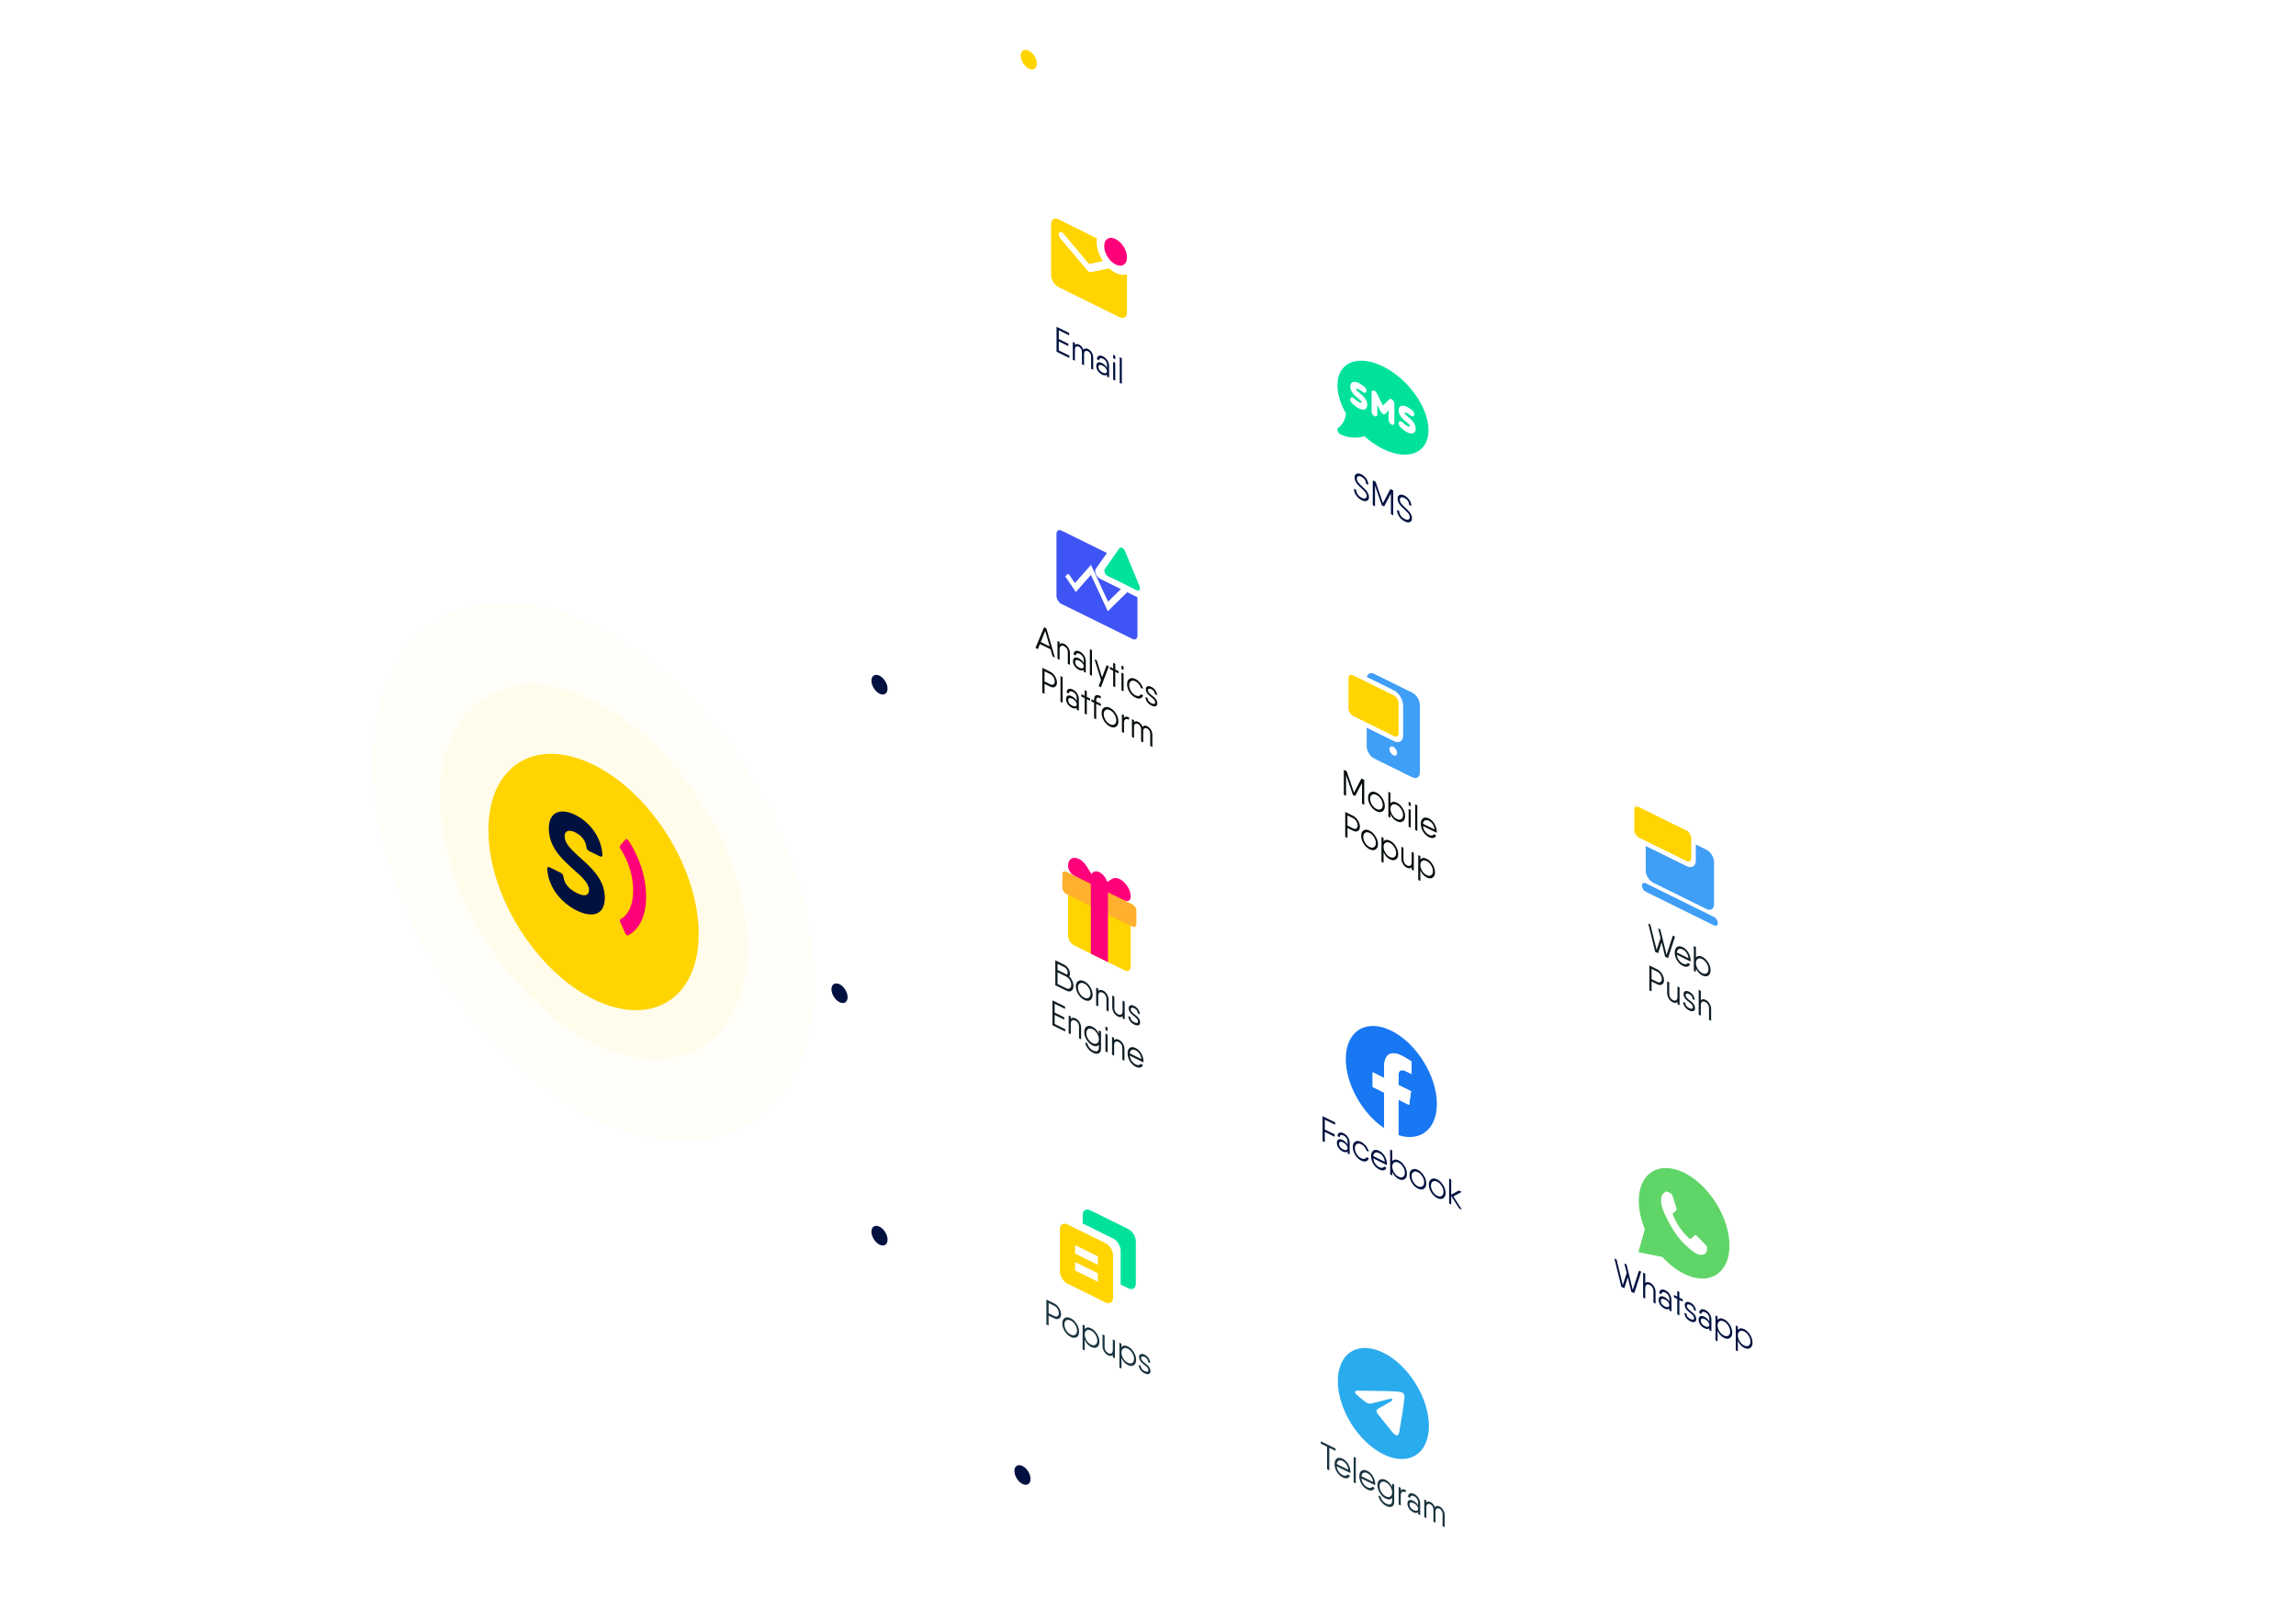 <svg width="776" height="548" viewBox="0 0 776 548" fill="none" xmlns="http://www.w3.org/2000/svg">
<g clip-path="url(#clip0_4019_16824)">
<g filter="url(#filter0_d_4019_16824)">
<g clip-path="url(#clip1_4019_16824)">
<rect width="91.917" height="91.917" rx="13.732" transform="matrix(0.897 0.442 0 1 324.969 256.96)" fill="white"/>
<g clip-path="url(#clip2_4019_16824)">
<path d="M376.121 329.961L359.018 321.527C358.752 321.399 358.489 321.213 358.243 320.981C357.997 320.748 357.773 320.473 357.584 320.172C357.395 319.871 357.245 319.55 357.143 319.226C357.04 318.903 356.986 318.583 356.986 318.287V304.433L367.451 306.311L378.153 314.872V328.726C378.153 329.955 377.248 330.517 376.121 329.961Z" fill="#FFD400"/>
<path d="M378.153 305.052C378.153 301.422 374.261 297.656 371.932 299.02L367.569 301.584L363.207 294.718C360.878 291.044 356.986 290.984 356.986 294.614C356.986 295.894 357.906 297.378 359.047 297.94L367.569 304.471L376.092 306.346C376.639 306.611 377.163 306.625 377.549 306.382C377.935 306.14 378.152 305.662 378.153 305.052Z" fill="#FF007B"/>
<path d="M378.79 307.676L356.348 296.609C355.639 296.259 355.061 296.618 355.061 297.414V302.044C355.061 302.84 355.639 303.769 356.349 304.119L378.79 315.185C379.5 315.536 380.077 315.177 380.077 314.381V309.751C380.077 308.955 379.5 308.026 378.79 307.676Z" fill="#FFB02E"/>
<path d="M367.574 296.781C365.977 295.994 364.683 296.825 364.683 298.638V324.32L370.456 327.167V301.485C370.465 299.677 369.172 297.569 367.574 296.781Z" fill="#FF007B"/>
</g>
<path d="M357.369 331.969C357.807 332.393 358.155 332.902 358.414 333.494C358.68 334.081 358.813 334.664 358.813 335.24C358.813 336.009 358.583 336.549 358.123 336.859C357.67 337.172 357.106 337.162 356.431 336.829L352.778 335.028L352.67 334.975V326.564L353.425 326.936L355.677 328.047C356.259 328.334 356.729 328.766 357.088 329.344C357.448 329.913 357.627 330.487 357.627 331.063C357.627 331.432 357.541 331.734 357.369 331.969ZM355.677 328.84L353.425 327.729V329.82L356.442 331.308L356.603 331.387C356.783 331.252 356.873 331.02 356.873 330.691C356.873 330.331 356.765 329.977 356.55 329.631C356.341 329.288 356.05 329.024 355.677 328.84ZM356.323 335.983C356.841 336.238 357.257 336.256 357.573 336.035C357.897 335.81 358.058 335.421 358.058 334.868C358.058 334.308 357.9 333.761 357.584 333.229C357.268 332.696 356.851 332.303 356.334 332.048L353.425 330.613V334.554L356.323 335.983ZM364.455 340.029C363.909 340.361 363.24 340.332 362.45 339.942C361.66 339.552 360.988 338.921 360.435 338.047C359.889 337.169 359.616 336.285 359.616 335.396C359.616 334.507 359.889 333.897 360.435 333.565C360.988 333.229 361.66 333.256 362.45 333.646C363.24 334.036 363.909 334.67 364.455 335.548C365.008 336.421 365.284 337.302 365.284 338.192C365.284 339.081 365.008 339.693 364.455 340.029ZM360.942 337.744C361.351 338.403 361.854 338.879 362.45 339.173C363.046 339.467 363.549 339.487 363.959 339.232C364.368 338.969 364.573 338.506 364.573 337.841C364.573 337.176 364.368 336.514 363.959 335.856C363.549 335.189 363.046 334.709 362.45 334.415C361.854 334.121 361.351 334.105 360.942 334.368C360.532 334.622 360.327 335.082 360.327 335.747C360.327 336.412 360.532 337.078 360.942 337.744ZM368.845 336.8C369.362 337.055 369.797 337.473 370.149 338.055C370.501 338.629 370.677 339.253 370.677 339.926V343.855L369.966 343.504V339.575C369.966 339.11 369.851 338.697 369.621 338.336C369.391 337.966 369.089 337.689 368.716 337.505C368.292 337.296 367.929 337.277 367.627 337.449C367.333 337.624 367.186 338.056 367.186 338.745V342.133L366.474 341.782V335.775L367.186 336.125V336.918C367.559 336.478 368.112 336.438 368.845 336.8ZM375.414 340.183L376.125 340.534V346.541L375.414 346.191V345.398C375.04 345.838 374.487 345.878 373.754 345.517C373.237 345.261 372.803 344.847 372.451 344.273C372.099 343.691 371.923 343.063 371.923 342.39V338.461L372.634 338.812V342.741C372.634 343.206 372.749 343.623 372.979 343.992C373.208 344.354 373.51 344.627 373.884 344.811C374.308 345.02 374.667 345.037 374.961 344.862C375.263 344.691 375.414 344.26 375.414 343.571V340.183ZM378.179 343.121C378.179 343.401 378.287 343.674 378.502 343.941C378.725 344.211 378.991 344.466 379.3 344.707C379.608 344.939 379.917 345.183 380.226 345.44C380.535 345.696 380.797 346.006 381.013 346.369C381.236 346.735 381.347 347.126 381.347 347.543C381.347 348.039 381.16 348.36 380.787 348.504C380.42 348.644 379.943 348.568 379.353 348.278C378.75 347.98 378.265 347.573 377.899 347.056C377.539 346.534 377.36 345.985 377.36 345.408L378.071 345.759C378.071 346.151 378.19 346.494 378.427 346.787C378.664 347.08 378.973 347.321 379.353 347.509C379.72 347.689 380.025 347.764 380.269 347.732C380.514 347.692 380.636 347.512 380.636 347.192C380.636 346.911 380.524 346.636 380.302 346.366C380.086 346.1 379.824 345.85 379.515 345.618C379.206 345.377 378.897 345.129 378.588 344.873C378.279 344.616 378.014 344.305 377.791 343.939C377.575 343.576 377.468 343.186 377.468 342.77C377.468 342.273 377.644 341.952 377.996 341.805C378.355 341.653 378.807 341.712 379.353 341.982C379.907 342.255 380.359 342.65 380.711 343.168C381.063 343.686 381.239 344.229 381.239 344.798L380.528 344.447C380.528 344.063 380.413 343.726 380.183 343.436C379.96 343.142 379.684 342.914 379.353 342.751C379.037 342.595 378.761 342.538 378.524 342.582C378.294 342.629 378.179 342.808 378.179 343.121ZM352.456 348.076L356.012 349.83V350.623L352.025 348.657L351.702 348.497V340.087L352.456 340.459L355.959 342.186V342.979L352.456 341.252V344.231L355.689 345.826V346.619L352.456 345.024V348.076ZM359.563 346.222C360.081 346.477 360.515 346.896 360.867 347.478C361.219 348.052 361.395 348.676 361.395 349.349V353.278L360.684 352.927V348.998C360.684 348.533 360.569 348.12 360.339 347.758C360.109 347.389 359.808 347.112 359.434 346.928C359.01 346.719 358.648 346.7 358.346 346.871C358.051 347.047 357.904 347.479 357.904 348.167V351.556L357.193 351.205V345.197L357.904 345.548V346.341C358.278 345.901 358.831 345.861 359.563 346.222ZM367.404 350.233L368.115 350.584V356.351C368.115 357.224 367.853 357.776 367.328 358.006C366.811 358.247 366.172 358.18 365.41 357.805C364.735 357.472 364.135 356.956 363.611 356.256C363.093 355.569 362.835 354.913 362.835 354.288L363.546 354.638C363.546 354.991 363.718 355.408 364.063 355.891C364.415 356.385 364.864 356.766 365.41 357.036C366.05 357.351 366.542 357.413 366.887 357.223C367.231 357.033 367.404 356.625 367.404 356V355.063C366.908 355.7 366.183 355.782 365.227 355.311C364.458 354.932 363.801 354.304 363.255 353.426C362.716 352.551 362.447 351.673 362.447 350.792C362.447 349.911 362.716 349.299 363.255 348.956C363.801 348.617 364.458 348.636 365.227 349.015C366.183 349.487 366.908 350.285 367.404 351.41V350.233ZM363.772 353.14C364.182 353.799 364.685 354.275 365.281 354.569C365.877 354.863 366.38 354.883 366.79 354.628C367.199 354.365 367.404 353.902 367.404 353.237C367.404 352.572 367.199 351.91 366.79 351.252C366.38 350.585 365.877 350.105 365.281 349.811C364.685 349.517 364.182 349.501 363.772 349.764C363.363 350.018 363.158 350.478 363.158 351.143C363.158 351.808 363.363 352.474 363.772 353.14ZM369.621 350.125V348.923L370.332 349.274V350.476L369.621 350.125ZM369.621 357.334V351.326L370.332 351.677V357.685L369.621 357.334ZM374.212 353.446C374.729 353.701 375.164 354.12 375.516 354.702C375.868 355.276 376.044 355.9 376.044 356.572V360.501L375.333 360.151V356.222C375.333 355.757 375.218 355.344 374.988 354.982C374.758 354.613 374.456 354.336 374.083 354.151C373.659 353.942 373.296 353.924 372.994 354.095C372.7 354.271 372.553 354.703 372.553 355.391V358.78L371.841 358.429V352.421L372.553 352.772V353.565C372.926 353.125 373.479 353.085 374.212 353.446ZM379.854 356.229C380.644 356.618 381.277 357.243 381.751 358.101C382.232 358.963 382.473 359.827 382.473 360.692C382.473 360.78 382.466 360.901 382.451 361.054L381.74 360.703L377.828 358.774C377.9 359.418 378.119 360.011 378.486 360.552C378.859 361.089 379.319 361.492 379.865 361.761C380.253 361.952 380.591 362.027 380.878 361.984C381.165 361.934 381.37 361.786 381.492 361.542L382.279 361.93C382.128 362.384 381.833 362.672 381.395 362.792C380.957 362.904 380.443 362.815 379.854 362.525C379.035 362.121 378.371 361.497 377.861 360.652C377.351 359.808 377.096 358.929 377.096 358.016C377.096 357.119 377.351 356.496 377.861 356.147C378.371 355.797 379.035 355.825 379.854 356.229ZM379.854 356.998C379.294 356.721 378.83 356.677 378.464 356.865C378.105 357.056 377.893 357.436 377.828 358.005L381.74 359.934C381.675 359.269 381.467 358.674 381.115 358.148C380.763 357.622 380.343 357.239 379.854 356.998Z" fill="#0F1D24"/>
</g>
<rect x="0.385" y="0.619" width="91.058" height="91.058" rx="13.302" transform="matrix(0.897 0.442 0 1 325.009 256.79)" stroke="white" stroke-opacity="0.2" stroke-width="0.858"/>
</g>
<g filter="url(#filter1_d_4019_16824)">
<g clip-path="url(#clip3_4019_16824)">
<rect width="91.917" height="91.917" rx="13.732" transform="matrix(0.897 0.442 0 1 324.969 146.026)" fill="white"/>
<g clip-path="url(#clip4_4019_16824)">
<path d="M380.437 216.869C380.437 217.374 380.257 217.771 379.936 217.97C379.615 218.17 379.18 218.156 378.726 217.932L354.78 206.123C354.326 205.899 353.891 205.484 353.57 204.968C353.249 204.452 353.069 203.878 353.069 203.372V182.394C353.069 181.888 353.249 181.492 353.57 181.292C353.891 181.093 354.326 181.106 354.78 181.33L370.138 188.904L366.432 194.128C365.722 194.928 366.406 196.833 367.663 197.554C367.723 197.589 367.78 197.619 367.839 197.647L374.837 201.097L370.499 205.35L364.726 192.91L359.295 199.081L357.131 195.878L355.994 196.738L359.612 202.098L364.709 196.296L370.413 208.588L376.981 202.155L380.437 203.859V216.869Z" fill="#3F54F5"/>
<path d="M374.326 187.292L369.434 194.282C369.32 194.412 369.254 194.598 369.245 194.818C369.235 195.038 369.282 195.285 369.379 195.531C369.477 195.776 369.621 196.011 369.797 196.209C369.972 196.407 370.172 196.561 370.374 196.653L380.167 201.482C380.369 201.589 380.569 201.633 380.744 201.608C380.92 201.583 381.065 201.491 381.162 201.341C381.26 201.192 381.306 200.991 381.296 200.761C381.287 200.531 381.221 200.281 381.108 200.039L376.216 188.224C376.119 187.993 375.981 187.772 375.815 187.584C375.65 187.396 375.462 187.248 375.271 187.154C375.079 187.059 374.892 187.023 374.726 187.047C374.56 187.071 374.422 187.156 374.326 187.292Z" fill="#00E29C"/>
</g>
<path d="M351.752 223.831L351.052 221.419L347.474 219.655L346.774 221.376L345.977 220.983L348.875 214.002L349.651 214.384L352.55 224.224L351.752 223.831ZM347.744 218.995L350.783 220.493L349.263 215.238L347.744 218.995ZM355.781 219.666C356.299 219.921 356.733 220.34 357.085 220.922C357.437 221.496 357.613 222.12 357.613 222.792V226.721L356.902 226.371V222.442C356.902 221.977 356.787 221.564 356.557 221.202C356.327 220.833 356.026 220.556 355.652 220.371C355.228 220.162 354.866 220.144 354.564 220.315C354.269 220.49 354.122 220.922 354.122 221.611V225L353.411 224.649V218.641L354.122 218.992V219.785C354.496 219.344 355.049 219.305 355.781 219.666ZM360.928 222.204C361.538 222.505 362.031 222.952 362.404 223.545C362.785 224.133 362.975 224.772 362.975 225.461V229.366L362.264 229.015V228.342C361.919 228.717 361.362 228.714 360.594 228.335C360.062 228.073 359.606 227.68 359.225 227.156C358.852 226.635 358.665 226.066 358.665 225.45C358.665 224.833 358.852 224.448 359.225 224.296C359.606 224.147 360.062 224.204 360.594 224.466C361.341 224.835 361.898 225.37 362.264 226.071V225.11C362.264 224.605 362.135 224.169 361.876 223.801C361.625 223.437 361.309 223.161 360.928 222.973C360.554 222.789 360.238 222.741 359.98 222.83C359.721 222.911 359.592 223.151 359.592 223.552L358.88 223.201C358.88 222.624 359.071 222.241 359.452 222.053C359.832 221.856 360.324 221.907 360.928 222.204ZM360.766 227.675C361.197 227.888 361.553 227.951 361.833 227.865C362.12 227.782 362.264 227.569 362.264 227.225C362.264 226.864 362.124 226.507 361.844 226.152C361.564 225.798 361.204 225.512 360.766 225.296C360.306 225.07 359.958 225.006 359.721 225.105C359.491 225.208 359.376 225.44 359.376 225.8C359.376 226.161 359.491 226.506 359.721 226.835C359.958 227.169 360.306 227.449 360.766 227.675ZM364.355 230.046V221.395L365.066 221.746V230.397L364.355 230.046ZM370.024 226.834L370.778 227.206L368.095 234.293L367.341 233.921L368.117 231.853L365.929 224.815L366.683 225.187L368.472 230.923L370.024 226.834ZM374.062 228.825V229.594L372.941 229.042V234.28L372.23 233.929V228.691L371.099 228.133V227.364L372.23 227.922V225.999L372.941 226.35V228.273L374.062 228.825ZM375.036 228.104V226.903L375.748 227.254V228.455L375.036 228.104ZM375.036 235.313V229.306L375.748 229.657V235.664L375.036 235.313ZM382.354 237C382.203 237.542 381.887 237.887 381.406 238.034C380.931 238.176 380.385 238.095 379.768 237.791C378.956 237.39 378.281 236.757 377.742 235.891C377.203 235.016 376.934 234.134 376.934 233.245C376.934 232.356 377.203 231.744 377.742 231.409C378.281 231.066 378.956 231.095 379.768 231.495C380.385 231.8 380.931 232.261 381.406 232.879C381.88 233.49 382.196 234.142 382.354 234.837L381.6 234.465C381.456 234.002 381.219 233.572 380.888 233.177C380.558 232.774 380.184 232.469 379.768 232.264C379.171 231.97 378.669 231.954 378.259 232.217C377.85 232.471 377.645 232.931 377.645 233.596C377.645 234.261 377.85 234.926 378.259 235.593C378.669 236.251 379.171 236.728 379.768 237.022C380.192 237.231 380.569 237.297 380.899 237.219C381.23 237.142 381.463 236.945 381.6 236.628L382.354 237ZM383.984 235.292C383.984 235.572 384.091 235.846 384.307 236.112C384.53 236.382 384.795 236.638 385.104 236.878C385.413 237.111 385.722 237.355 386.031 237.611C386.34 237.868 386.602 238.177 386.818 238.54C387.04 238.906 387.152 239.298 387.152 239.714C387.152 240.211 386.965 240.531 386.591 240.675C386.225 240.815 385.747 240.74 385.158 240.449C384.555 240.152 384.07 239.744 383.704 239.227C383.344 238.706 383.165 238.156 383.165 237.58L383.876 237.93C383.876 238.323 383.994 238.666 384.232 238.959C384.469 239.252 384.778 239.492 385.158 239.68C385.525 239.861 385.83 239.935 386.074 239.904C386.318 239.864 386.441 239.684 386.441 239.363C386.441 239.083 386.329 238.808 386.107 238.538C385.891 238.271 385.629 238.022 385.32 237.789C385.011 237.549 384.702 237.3 384.393 237.044C384.084 236.788 383.818 236.476 383.596 236.11C383.38 235.747 383.272 235.358 383.272 234.941C383.272 234.445 383.448 234.123 383.8 233.976C384.16 233.825 384.612 233.884 385.158 234.153C385.711 234.426 386.164 234.821 386.516 235.339C386.868 235.857 387.044 236.401 387.044 236.97L386.333 236.619C386.333 236.234 386.218 235.897 385.988 235.608C385.765 235.314 385.489 235.085 385.158 234.922C384.842 234.766 384.566 234.71 384.329 234.753C384.099 234.8 383.984 234.98 383.984 235.292ZM350.972 229.036C351.597 229.344 352.128 229.854 352.567 230.567C353.012 231.275 353.235 231.978 353.235 232.675C353.235 233.364 353.012 233.846 352.567 234.123C352.128 234.404 351.597 234.39 350.972 234.082L349.032 233.125V236.49L348.278 236.118V227.707L349.032 228.079L350.972 229.036ZM350.972 233.289C351.389 233.494 351.744 233.501 352.039 233.31C352.333 233.111 352.48 232.775 352.48 232.303C352.48 231.822 352.333 231.341 352.039 230.859C351.744 230.378 351.389 230.034 350.972 229.828L349.032 228.872V232.332L350.972 233.289ZM354.421 239.147V230.496L355.132 230.847V239.498L354.421 239.147ZM358.581 235.047C359.192 235.348 359.684 235.795 360.057 236.388C360.438 236.976 360.629 237.614 360.629 238.303V242.208L359.917 241.857V241.185C359.573 241.559 359.016 241.557 358.247 241.178C357.715 240.916 357.259 240.523 356.879 239.998C356.505 239.478 356.318 238.909 356.318 238.292C356.318 237.676 356.505 237.291 356.879 237.139C357.259 236.99 357.715 237.047 358.247 237.309C358.994 237.678 359.551 238.212 359.917 238.914V237.953C359.917 237.448 359.788 237.012 359.529 236.644C359.278 236.28 358.962 236.004 358.581 235.816C358.208 235.632 357.891 235.584 357.633 235.673C357.374 235.753 357.245 235.994 357.245 236.394L356.534 236.044C356.534 235.467 356.724 235.084 357.105 234.896C357.486 234.699 357.978 234.749 358.581 235.047ZM358.419 240.518C358.851 240.731 359.206 240.794 359.486 240.708C359.774 240.625 359.917 240.412 359.917 240.067C359.917 239.707 359.777 239.349 359.497 238.995C359.217 238.64 358.858 238.355 358.419 238.139C357.96 237.912 357.611 237.849 357.374 237.948C357.144 238.051 357.029 238.283 357.029 238.643C357.029 239.004 357.144 239.349 357.374 239.678C357.611 240.011 357.96 240.291 358.419 240.518ZM364.433 238.077V238.846L363.312 238.293V243.532L362.601 243.181V237.942L361.47 237.384V236.615L362.601 237.173V235.251L363.312 235.602V237.524L364.433 238.077ZM368.048 238.081C367.523 237.774 367.132 237.681 366.873 237.802C366.622 237.927 366.496 238.277 366.496 238.854V239.094L368.048 239.859V240.628L366.496 239.863V245.102L365.785 244.751V239.512L364.869 239.061V238.292L365.785 238.743V238.503C365.785 237.718 365.979 237.221 366.367 237.012C366.762 236.798 367.322 236.898 368.048 237.312V238.081ZM373.164 247.633C372.618 247.964 371.95 247.935 371.159 247.546C370.369 247.156 369.698 246.524 369.144 245.651C368.598 244.773 368.325 243.889 368.325 243C368.325 242.111 368.598 241.501 369.144 241.169C369.698 240.833 370.369 240.86 371.159 241.25C371.95 241.639 372.618 242.273 373.164 243.151C373.717 244.025 373.994 244.906 373.994 245.795C373.994 246.684 373.717 247.297 373.164 247.633ZM369.651 245.348C370.06 246.006 370.563 246.483 371.159 246.777C371.756 247.071 372.259 247.09 372.668 246.836C373.078 246.573 373.282 246.109 373.282 245.445C373.282 244.78 373.078 244.118 372.668 243.46C372.259 242.793 371.756 242.313 371.159 242.019C370.563 241.725 370.06 241.709 369.651 241.972C369.241 242.226 369.037 242.686 369.037 243.351C369.037 244.016 369.241 244.681 369.651 245.348ZM375.895 244.642C376.261 244.15 376.829 244.094 377.598 244.473V245.242C377.109 245.001 376.703 244.961 376.38 245.122C376.057 245.283 375.895 245.708 375.895 246.397V249.737L375.184 249.386V243.379L375.895 243.729V244.642ZM383.766 247.467C384.248 247.704 384.65 248.087 384.973 248.615C385.304 249.146 385.469 249.744 385.469 250.409V254.458L384.758 254.107V250.058C384.758 249.61 384.657 249.228 384.456 248.912C384.255 248.589 384 248.351 383.691 248.199C383.353 248.032 383.048 248.022 382.775 248.167C382.509 248.309 382.376 248.688 382.376 249.304V252.933L381.665 252.582V248.533C381.665 248.085 381.564 247.703 381.363 247.387C381.162 247.064 380.907 246.826 380.598 246.673C380.261 246.507 379.955 246.496 379.682 246.642C379.416 246.783 379.283 247.162 379.283 247.779V251.408L378.572 251.057V245.05L379.283 245.4V246.097C379.628 245.707 380.11 245.664 380.727 245.968C381.029 246.117 381.309 246.343 381.568 246.647C381.827 246.951 382.028 247.298 382.171 247.69C382.523 247.19 383.055 247.116 383.766 247.467Z" fill="#060D10"/>
</g>
<rect x="0.385" y="0.619" width="91.058" height="91.058" rx="13.302" transform="matrix(0.897 0.442 0 1 325.009 145.856)" stroke="white" stroke-opacity="0.2" stroke-width="0.858"/>
</g>
<g filter="url(#filter2_d_4019_16824)">
<rect width="91.917" height="91.917" rx="13.732" transform="matrix(0.897 0.442 0 1 424.463 84.157)" fill="white"/>
<g clip-path="url(#clip5_4019_16824)">
<path d="M463.417 153.73C471.92 157.923 478.811 155.079 478.811 147.375C478.811 139.672 471.92 130.031 463.417 125.838C454.914 121.644 448.023 124.488 448.023 132.192C448.023 135.216 449.087 138.537 450.891 141.713C450.777 143.299 450.206 144.479 449.604 145.296C449.274 145.749 448.937 146.079 448.69 146.293C448.564 146.398 448.468 146.478 448.396 146.53C448.36 146.552 448.336 146.574 448.318 146.585L448.3 146.596C448.023 146.768 447.945 147.186 448.095 147.662C448.245 148.139 448.594 148.572 448.985 148.765C450.711 149.616 452.449 149.876 453.892 149.891C455.269 149.899 456.442 149.68 457.157 149.449C459.07 151.163 461.186 152.636 463.417 153.737V153.73ZM460.224 133.972C460.615 134.017 461.048 134.385 461.3 134.878L463.417 139.066L465.534 136.966C465.78 136.718 466.213 136.778 466.61 137.121C467.007 137.464 467.266 138.001 467.266 138.463V144.9C467.266 145.49 466.833 145.759 466.304 145.498C465.774 145.237 465.341 144.541 465.341 143.951V140.733L464.187 141.88C464.006 142.059 463.718 142.078 463.417 141.929C463.117 141.781 462.828 141.478 462.647 141.121L461.493 138.835V142.053C461.493 142.643 461.06 142.912 460.531 142.651C460.002 142.39 459.569 141.694 459.569 141.104V134.668C459.569 134.205 459.833 133.926 460.224 133.972ZM470.633 141.653V141.68C470.639 141.689 470.669 141.751 470.766 141.859C471 142.129 471.343 142.418 471.866 142.857L471.902 142.889C472.347 143.256 472.942 143.75 473.417 144.32C473.965 144.972 474.464 145.855 474.476 146.846C474.488 147.858 474.019 148.364 473.405 148.484C472.834 148.598 472.149 148.394 471.559 148.083C470.826 147.695 470.134 147.086 469.599 146.62C469.515 146.545 469.437 146.48 469.358 146.408C468.853 145.971 468.583 145.228 468.751 144.754C468.919 144.281 469.467 144.242 469.966 144.676C470.068 144.767 470.164 144.848 470.26 144.929C470.808 145.406 471.199 145.747 471.619 145.968C471.938 146.138 472.221 146.197 472.389 146.159C472.461 146.141 472.497 146.112 472.515 146.088C472.527 146.067 472.552 146.025 472.552 145.924V145.911C472.552 145.864 472.552 145.817 472.389 145.623C472.161 145.349 471.812 145.05 471.307 144.627L471.235 144.564C470.802 144.203 470.23 143.734 469.773 143.2C469.232 142.571 468.709 141.689 468.709 140.704C468.703 139.682 469.226 139.236 469.821 139.134C470.387 139.044 471.054 139.239 471.607 139.518C472.209 139.828 472.792 140.257 473.285 140.641C473.796 141.047 474.103 141.781 473.965 142.29C473.826 142.798 473.303 142.876 472.786 142.466C472.347 142.122 471.938 141.827 471.577 141.642C471.283 141.49 470.988 141.425 470.802 141.454C470.717 141.466 470.675 141.499 470.657 141.517C470.645 141.531 470.633 141.559 470.633 141.633V141.653ZM454.277 133.587V133.613C454.283 133.623 454.313 133.685 454.409 133.793C454.644 134.063 454.986 134.352 455.51 134.791L455.546 134.822C455.991 135.189 456.586 135.684 457.061 136.254C457.608 136.906 458.107 137.789 458.119 138.78C458.131 139.792 457.662 140.298 457.049 140.418C456.478 140.532 455.792 140.328 455.203 140.017C454.463 139.626 453.748 138.998 453.206 138.523C453.128 138.458 453.056 138.395 452.99 138.336C452.485 137.899 452.214 137.156 452.383 136.682C452.551 136.209 453.098 136.17 453.597 136.604C453.682 136.679 453.766 136.747 453.844 136.819C454.415 137.316 454.836 137.684 455.269 137.911C455.588 138.082 455.87 138.141 456.039 138.103C456.111 138.085 456.147 138.056 456.165 138.031C456.177 138.01 456.201 137.968 456.201 137.868V137.854C456.201 137.808 456.201 137.761 456.039 137.567C455.81 137.293 455.461 136.994 454.956 136.57L454.884 136.508C454.451 136.147 453.88 135.677 453.423 135.143C452.882 134.521 452.359 133.64 452.353 132.651C452.347 131.629 452.87 131.183 453.465 131.081C454.03 130.991 454.698 131.186 455.251 131.466C455.822 131.754 456.586 132.265 457.121 132.683C457.632 133.089 457.939 133.824 457.801 134.332C457.662 134.84 457.139 134.918 456.622 134.508C456.225 134.192 455.612 133.789 455.221 133.59C454.926 133.438 454.632 133.373 454.445 133.401C454.361 133.414 454.319 133.446 454.301 133.464C454.289 133.479 454.277 133.506 454.277 133.58V133.587Z" fill="#00E29C"/>
</g>
<path d="M456.254 171.066C455.507 170.697 454.879 170.159 454.369 169.451C453.866 168.738 453.614 167.982 453.614 167.181L454.369 167.552C454.369 168.113 454.541 168.635 454.886 169.117C455.238 169.595 455.694 169.972 456.254 170.249C456.728 170.483 457.124 170.545 457.44 170.437C457.763 170.332 457.925 170.059 457.925 169.619C457.925 169.21 457.781 168.815 457.494 168.433C457.206 168.051 456.786 167.607 456.233 167.102C455.478 166.418 454.979 165.923 454.735 165.619C454.131 164.888 453.83 164.139 453.83 163.37C453.83 162.705 454.052 162.282 454.498 162.101C454.95 161.924 455.486 161.988 456.103 162.292C456.764 162.618 457.321 163.109 457.774 163.765C458.234 164.424 458.463 165.122 458.463 165.859L457.709 165.487C457.709 164.983 457.558 164.52 457.257 164.099C456.962 163.673 456.578 163.343 456.103 163.109C455.672 162.897 455.31 162.842 455.015 162.945C454.728 163.044 454.584 163.309 454.584 163.742C454.584 164.174 454.721 164.578 454.994 164.953C455.267 165.32 455.683 165.762 456.244 166.278C457.012 166.994 457.526 167.508 457.785 167.819C458.381 168.546 458.679 169.27 458.679 169.991C458.679 170.671 458.438 171.101 457.957 171.281C457.483 171.463 456.915 171.392 456.254 171.066ZM466.867 167.744V176.155L466.112 175.783V168.79L463.795 173.187L463.041 172.815L460.724 166.133V173.126L459.97 172.754V164.343L460.724 164.715L460.918 164.811L463.418 172.051L465.918 167.277L466.867 167.744ZM470.798 178.238C470.051 177.869 469.422 177.331 468.912 176.623C468.409 175.91 468.158 175.154 468.158 174.353L468.912 174.725C468.912 175.285 469.084 175.807 469.429 176.289C469.781 176.767 470.237 177.144 470.798 177.421C471.272 177.655 471.667 177.717 471.983 177.609C472.306 177.504 472.468 177.231 472.468 176.791C472.468 176.382 472.324 175.987 472.037 175.605C471.75 175.223 471.329 174.779 470.776 174.274C470.022 173.59 469.523 173.095 469.278 172.791C468.675 172.06 468.373 171.311 468.373 170.542C468.373 169.877 468.596 169.454 469.041 169.273C469.494 169.096 470.029 169.16 470.647 169.464C471.308 169.79 471.865 170.281 472.317 170.937C472.777 171.596 473.007 172.294 473.007 173.031L472.252 172.659C472.252 172.155 472.102 171.692 471.8 171.271C471.505 170.845 471.121 170.515 470.647 170.281C470.216 170.069 469.853 170.014 469.558 170.117C469.271 170.216 469.127 170.481 469.127 170.914C469.127 171.346 469.264 171.75 469.537 172.125C469.81 172.492 470.227 172.934 470.787 173.45C471.556 174.166 472.069 174.68 472.328 174.991C472.924 175.718 473.222 176.442 473.222 177.163C473.222 177.843 472.982 178.273 472.5 178.453C472.026 178.635 471.459 178.564 470.798 178.238Z" fill="#001140"/>
<rect x="0.385" y="0.619" width="91.058" height="91.058" rx="13.302" transform="matrix(0.897 0.442 0 1 424.503 83.987)" stroke="white" stroke-opacity="0.2" stroke-width="0.858"/>
</g>
<g filter="url(#filter3_d_4019_16824)">
<g clip-path="url(#clip6_4019_16824)">
<rect width="91.917" height="91.917" rx="13.732" transform="matrix(0.897 0.442 0 1 424.463 195.091)" fill="white"/>
<g clip-path="url(#clip7_4019_16824)">
<path d="M473.312 264.704C474.727 265.402 475.878 264.686 475.878 263.108V240.223C475.878 238.645 474.727 236.794 473.312 236.097L460.484 229.77C459.069 229.072 457.918 229.788 457.918 231.366V254.251C457.918 255.829 459.069 257.68 460.484 258.377L473.312 264.704ZM466.898 254.389C467.238 254.557 467.564 254.868 467.805 255.255C468.046 255.642 468.181 256.072 468.181 256.452C468.181 256.831 468.046 257.128 467.805 257.278C467.564 257.428 467.238 257.417 466.898 257.25C466.558 257.082 466.231 256.77 465.991 256.383C465.75 255.996 465.615 255.566 465.615 255.187C465.615 254.807 465.75 254.51 465.991 254.36C466.231 254.211 466.558 254.221 466.898 254.389Z" fill="#3F9EF5"/>
<rect x="-0.77" y="-1.238" width="20.597" height="15.448" rx="2.575" transform="matrix(0.897 0.442 0 1 451.681 229.814)" fill="#FFD400" stroke="white" stroke-width="1.716"/>
</g>
<path d="M457.083 265.584V273.994L456.329 273.622V266.629L454.012 271.026L453.258 270.654L450.941 263.972V270.965L450.187 270.593V262.183L450.941 262.555L451.135 262.65L453.635 269.891L456.135 265.116L457.083 265.584ZM463.213 276.26C462.667 276.591 461.999 276.562 461.209 276.173C460.418 275.783 459.747 275.151 459.193 274.278C458.647 273.4 458.374 272.516 458.374 271.627C458.374 270.738 458.647 270.128 459.193 269.796C459.747 269.46 460.418 269.487 461.209 269.877C461.999 270.266 462.667 270.9 463.213 271.778C463.766 272.652 464.043 273.533 464.043 274.422C464.043 275.311 463.766 275.924 463.213 276.26ZM459.7 273.975C460.109 274.633 460.612 275.11 461.209 275.404C461.805 275.698 462.308 275.717 462.717 275.463C463.127 275.2 463.331 274.736 463.331 274.072C463.331 273.407 463.127 272.745 462.717 272.087C462.308 271.42 461.805 270.94 461.209 270.646C460.612 270.352 460.109 270.336 459.7 270.599C459.29 270.853 459.086 271.313 459.086 271.978C459.086 272.643 459.29 273.308 459.7 273.975ZM468.121 273.285C468.889 273.665 469.543 274.291 470.082 275.166C470.628 276.044 470.901 276.923 470.901 277.804C470.901 278.686 470.628 279.296 470.082 279.635C469.543 279.978 468.889 279.96 468.121 279.581C467.165 279.11 466.44 278.312 465.944 277.186V278.364L465.233 278.013V269.602L465.944 269.953V273.534C466.44 272.897 467.165 272.814 468.121 273.285ZM466.558 277.357C466.968 278.016 467.471 278.492 468.067 278.786C468.663 279.08 469.166 279.1 469.576 278.845C469.985 278.582 470.19 278.119 470.19 277.454C470.19 276.789 469.985 276.127 469.576 275.469C469.166 274.802 468.663 274.322 468.067 274.028C467.471 273.734 466.968 273.718 466.558 273.981C466.149 274.235 465.944 274.695 465.944 275.36C465.944 276.025 466.149 276.69 466.558 277.357ZM472.084 274.182V272.981L472.795 273.332V274.533L472.084 274.182ZM472.084 281.391V275.384L472.795 275.735V281.742L472.084 281.391ZM474.304 282.486V273.836L475.015 274.186V282.837L474.304 282.486ZM478.96 278.631C479.75 279.02 480.382 279.645 480.856 280.503C481.338 281.365 481.578 282.229 481.578 283.094C481.578 283.182 481.571 283.303 481.557 283.456L480.846 283.105L476.934 281.176C477.006 281.82 477.225 282.413 477.591 282.954C477.965 283.491 478.425 283.894 478.971 284.163C479.359 284.354 479.696 284.429 479.984 284.386C480.271 284.336 480.476 284.188 480.598 283.944L481.384 284.332C481.234 284.786 480.939 285.074 480.501 285.194C480.063 285.306 479.549 285.217 478.96 284.927C478.141 284.523 477.476 283.899 476.966 283.054C476.456 282.21 476.201 281.331 476.201 280.418C476.201 279.521 476.456 278.898 476.966 278.549C477.476 278.2 478.141 278.227 478.96 278.631ZM478.96 279.4C478.399 279.123 477.936 279.079 477.57 279.267C477.211 279.458 476.999 279.838 476.934 280.407L480.846 282.336C480.781 281.671 480.573 281.076 480.221 280.55C479.869 280.024 479.448 279.641 478.96 279.4ZM453.354 277.745C453.979 278.053 454.511 278.563 454.949 279.276C455.395 279.984 455.617 280.687 455.617 281.384C455.617 282.073 455.395 282.556 454.949 282.833C454.511 283.113 453.979 283.099 453.354 282.791L451.415 281.834V285.199L450.66 284.827V276.416L451.415 276.788L453.354 277.745ZM453.354 281.998C453.771 282.203 454.127 282.211 454.421 282.019C454.716 281.82 454.863 281.484 454.863 281.012C454.863 280.531 454.716 280.05 454.421 279.568C454.127 279.087 453.771 278.743 453.354 278.538L451.415 277.581V281.041L453.354 281.998ZM460.887 289.113C460.341 289.445 459.673 289.415 458.883 289.026C458.093 288.636 457.421 288.004 456.868 287.131C456.322 286.253 456.049 285.369 456.049 284.48C456.049 283.591 456.322 282.981 456.868 282.649C457.421 282.313 458.093 282.34 458.883 282.73C459.673 283.12 460.341 283.753 460.887 284.631C461.44 285.505 461.717 286.386 461.717 287.275C461.717 288.165 461.44 288.777 460.887 289.113ZM457.374 286.828C457.784 287.486 458.287 287.963 458.883 288.257C459.479 288.551 459.982 288.571 460.392 288.316C460.801 288.053 461.006 287.59 461.006 286.925C461.006 286.26 460.801 285.598 460.392 284.94C459.982 284.273 459.479 283.793 458.883 283.499C458.287 283.205 457.784 283.189 457.374 283.452C456.965 283.706 456.76 284.166 456.76 284.831C456.76 285.496 456.965 286.161 457.374 286.828ZM465.795 286.139C466.564 286.518 467.218 287.144 467.756 288.019C468.302 288.897 468.575 289.776 468.575 290.658C468.575 291.539 468.302 292.149 467.756 292.489C467.218 292.832 466.564 292.814 465.795 292.434C464.84 291.963 464.114 291.165 463.618 290.039V293.62L462.907 293.269V284.859L463.618 285.209V286.387C464.114 285.75 464.84 285.667 465.795 286.139ZM464.233 290.21C464.642 290.869 465.145 291.345 465.741 291.639C466.338 291.933 466.84 291.953 467.25 291.698C467.659 291.435 467.864 290.972 467.864 290.307C467.864 289.642 467.659 288.98 467.25 288.322C466.84 287.655 466.338 287.175 465.741 286.881C465.145 286.587 464.642 286.571 464.233 286.834C463.823 287.089 463.618 287.548 463.618 288.213C463.618 288.878 463.823 289.544 464.233 290.21ZM473.12 289.895L473.831 290.246V296.253L473.12 295.903V295.11C472.746 295.55 472.193 295.59 471.461 295.228C470.943 294.973 470.509 294.559 470.157 293.985C469.805 293.402 469.629 292.775 469.629 292.102V288.173L470.34 288.524V292.453C470.34 292.917 470.455 293.335 470.685 293.704C470.915 294.066 471.216 294.339 471.59 294.523C472.014 294.732 472.373 294.749 472.667 294.574C472.969 294.402 473.12 293.972 473.12 293.283V289.895ZM478.223 292.267C478.992 292.647 479.646 293.273 480.185 294.148C480.731 295.026 481.004 295.905 481.004 296.786C481.004 297.668 480.731 298.278 480.185 298.617C479.646 298.96 478.992 298.942 478.223 298.563C477.268 298.092 476.542 297.294 476.047 296.168V299.749L475.335 299.398V290.987L476.047 291.338V292.516C476.542 291.879 477.268 291.796 478.223 292.267ZM476.661 296.339C477.07 296.998 477.573 297.474 478.169 297.768C478.766 298.062 479.269 298.082 479.678 297.827C480.088 297.564 480.292 297.101 480.292 296.436C480.292 295.771 480.088 295.109 479.678 294.451C479.269 293.784 478.766 293.304 478.169 293.01C477.573 292.716 477.07 292.7 476.661 292.963C476.251 293.217 476.047 293.677 476.047 294.342C476.047 295.007 476.251 295.672 476.661 296.339Z" fill="#060D10"/>
</g>
<rect x="0.385" y="0.619" width="91.058" height="91.058" rx="13.302" transform="matrix(0.897 0.442 0 1 424.503 194.921)" stroke="white" stroke-opacity="0.2" stroke-width="0.858"/>
</g>
<g filter="url(#filter4_d_4019_16824)">
<g clip-path="url(#clip8_4019_16824)">
<rect width="91.917" height="91.917" rx="13.732" transform="matrix(0.897 0.442 0 1 424.463 306.025)" fill="white"/>
<g clip-path="url(#clip9_4019_16824)">
<path d="M481.633 375.112C481.633 365.632 474.74 354.549 466.238 350.356C457.737 346.163 450.844 350.449 450.844 359.929C450.844 368.496 456.474 378.373 463.833 383.29V371.296L459.924 369.368V364.407L463.833 366.334V362.553C463.833 358.251 466.131 357.008 469.648 358.742C471.332 359.573 473.094 360.777 473.094 360.777V365.001L471.153 364.044C469.24 363.1 468.644 364.129 468.644 365.487V368.707L472.913 370.812L472.231 375.437L468.644 373.668V385.663C476.003 388.004 481.633 383.679 481.633 375.112Z" fill="#1877F2"/>
<path d="M472.231 375.437L472.913 370.812L468.644 368.707V365.487C468.644 364.13 469.24 363.101 471.153 364.044L473.094 365.001V360.777C473.094 360.777 471.332 359.573 469.648 358.742C466.131 357.008 463.833 358.251 463.833 362.553V366.334L459.924 364.407V369.368L463.833 371.296V383.29C464.629 383.822 465.433 384.288 466.238 384.685C467.044 385.082 467.848 385.409 468.644 385.663V373.668L472.231 375.437Z" fill="white"/>
</g>
<path d="M447.253 382.138L443.751 380.411V383.751L447.092 385.398V386.191L443.751 384.544V388.028L442.997 387.656V379.246L443.751 379.618L447.253 381.345V382.138ZM450.111 385.013C450.722 385.314 451.214 385.761 451.588 386.354C451.968 386.942 452.159 387.581 452.159 388.27V392.175L451.448 391.824V391.151C451.103 391.526 450.546 391.523 449.777 391.144C449.246 390.882 448.789 390.489 448.409 389.965C448.035 389.444 447.848 388.875 447.848 388.259C447.848 387.642 448.035 387.257 448.409 387.105C448.789 386.957 449.246 387.013 449.777 387.275C450.524 387.644 451.081 388.179 451.448 388.88V387.919C451.448 387.414 451.318 386.978 451.06 386.61C450.808 386.246 450.492 385.97 450.111 385.782C449.738 385.598 449.422 385.55 449.163 385.639C448.904 385.72 448.775 385.96 448.775 386.361L448.064 386.01C448.064 385.433 448.254 385.051 448.635 384.862C449.016 384.665 449.508 384.716 450.111 385.013ZM449.95 390.484C450.381 390.697 450.736 390.76 451.017 390.674C451.304 390.591 451.448 390.378 451.448 390.034C451.448 389.673 451.307 389.316 451.027 388.961C450.747 388.607 450.388 388.321 449.95 388.105C449.49 387.879 449.142 387.815 448.904 387.914C448.675 388.017 448.56 388.249 448.56 388.609C448.56 388.97 448.675 389.315 448.904 389.644C449.142 389.978 449.49 390.258 449.95 390.484ZM458.636 393.446C458.485 393.989 458.169 394.333 457.687 394.48C457.213 394.623 456.667 394.542 456.049 394.237C455.238 393.837 454.562 393.204 454.024 392.337C453.485 391.463 453.215 390.581 453.215 389.692C453.215 388.803 453.485 388.191 454.024 387.856C454.562 387.512 455.238 387.541 456.049 387.941C456.667 388.246 457.213 388.708 457.687 389.326C458.162 389.936 458.478 390.589 458.636 391.283L457.881 390.911C457.738 390.448 457.501 390.019 457.17 389.624C456.84 389.22 456.466 388.916 456.049 388.71C455.453 388.416 454.95 388.401 454.541 388.663C454.131 388.918 453.927 389.378 453.927 390.043C453.927 390.707 454.131 391.373 454.541 392.04C454.95 392.698 455.453 393.174 456.049 393.468C456.473 393.677 456.85 393.743 457.181 393.666C457.511 393.589 457.745 393.391 457.881 393.074L458.636 393.446ZM462.151 390.951C462.941 391.34 463.574 391.964 464.048 392.823C464.529 393.685 464.77 394.549 464.77 395.414C464.77 395.502 464.763 395.623 464.748 395.776L464.037 395.425L460.125 393.496C460.197 394.14 460.416 394.733 460.783 395.274C461.156 395.811 461.616 396.214 462.162 396.483C462.55 396.674 462.888 396.748 463.175 396.706C463.462 396.655 463.667 396.508 463.789 396.264L464.576 396.652C464.425 397.106 464.13 397.393 463.692 397.514C463.254 397.626 462.74 397.537 462.151 397.246C461.332 396.843 460.668 396.218 460.158 395.374C459.648 394.53 459.393 393.651 459.393 392.738C459.393 391.841 459.648 391.218 460.158 390.869C460.668 390.519 461.332 390.547 462.151 390.951ZM462.151 391.72C461.591 391.443 461.128 391.399 460.761 391.587C460.402 391.778 460.19 392.158 460.125 392.727L464.037 394.656C463.972 393.991 463.764 393.396 463.412 392.87C463.06 392.344 462.64 391.96 462.151 391.72ZM468.739 394.199C469.508 394.578 470.161 395.205 470.7 396.08C471.246 396.958 471.519 397.837 471.519 398.718C471.519 399.599 471.246 400.21 470.7 400.549C470.161 400.892 469.508 400.874 468.739 400.495C467.784 400.024 467.058 399.226 466.562 398.1V399.278L465.851 398.927V390.516L466.562 390.867V394.447C467.058 393.811 467.784 393.728 468.739 394.199ZM467.176 398.271C467.586 398.929 468.089 399.406 468.685 399.7C469.281 399.994 469.784 400.013 470.194 399.759C470.603 399.496 470.808 399.032 470.808 398.368C470.808 397.703 470.603 397.041 470.194 396.383C469.784 395.716 469.281 395.236 468.685 394.942C468.089 394.648 467.586 394.632 467.176 394.895C466.767 395.149 466.562 395.609 466.562 396.274C466.562 396.939 466.767 397.604 467.176 398.271ZM477.217 403.775C476.671 404.106 476.003 404.077 475.213 403.688C474.422 403.298 473.751 402.666 473.197 401.793C472.652 400.915 472.379 400.031 472.379 399.142C472.379 398.253 472.652 397.643 473.197 397.311C473.751 396.975 474.422 397.002 475.213 397.392C476.003 397.781 476.671 398.415 477.217 399.293C477.77 400.167 478.047 401.048 478.047 401.937C478.047 402.826 477.77 403.439 477.217 403.775ZM473.704 401.49C474.113 402.148 474.616 402.625 475.213 402.919C475.809 403.213 476.312 403.232 476.721 402.978C477.131 402.715 477.335 402.251 477.335 401.587C477.335 400.922 477.131 400.26 476.721 399.602C476.312 398.935 475.809 398.455 475.213 398.161C474.616 397.867 474.113 397.851 473.704 398.114C473.294 398.368 473.09 398.828 473.09 399.493C473.09 400.158 473.294 400.823 473.704 401.49ZM483.752 406.998C483.206 407.329 482.538 407.3 481.748 406.91C480.957 406.521 480.286 405.889 479.733 405.015C479.187 404.137 478.914 403.254 478.914 402.365C478.914 401.476 479.187 400.865 479.733 400.534C480.286 400.198 480.957 400.225 481.748 400.614C482.538 401.004 483.206 401.638 483.752 402.516C484.305 403.39 484.582 404.271 484.582 405.16C484.582 406.049 484.305 406.662 483.752 406.998ZM480.239 404.713C480.649 405.371 481.151 405.847 481.748 406.141C482.344 406.435 482.847 406.455 483.256 406.2C483.666 405.938 483.871 405.474 483.871 404.809C483.871 404.144 483.666 403.483 483.256 402.824C482.847 402.158 482.344 401.677 481.748 401.383C481.151 401.089 480.649 401.074 480.239 401.336C479.83 401.591 479.625 402.051 479.625 402.715C479.625 403.38 479.83 404.046 480.239 404.713ZM490.125 410.898L489.177 410.43L486.483 406.206V409.101L485.772 408.751V400.34L486.483 400.691V405.761L489.069 404.369L490.018 404.837L487.216 406.339L490.125 410.898Z" fill="#001140"/>
</g>
<rect x="0.385" y="0.619" width="91.058" height="91.058" rx="13.302" transform="matrix(0.897 0.442 0 1 424.503 305.855)" stroke="white" stroke-opacity="0.2" stroke-width="0.858"/>
</g>
<g filter="url(#filter5_d_4019_16824)">
<rect width="91.917" height="91.917" rx="13.732" transform="matrix(0.897 0.442 0 1 324.969 367.894)" fill="white"/>
<g clip-path="url(#clip10_4019_16824)">
<path d="M377.325 417.375L364.497 411.049C363.816 410.714 363.164 410.693 362.682 410.992C362.201 411.291 361.931 411.886 361.931 412.645V415.505L372.194 420.566C372.874 420.902 373.527 421.525 374.008 422.299C374.489 423.073 374.76 423.934 374.76 424.692V436.135L377.325 437.401C378.006 437.736 378.658 437.757 379.14 437.457C379.621 437.158 379.891 436.564 379.891 435.805V421.501C379.891 420.743 379.621 419.882 379.14 419.108C378.658 418.334 378.006 417.711 377.325 417.375Z" fill="#00E29C"/>
<path d="M356.8 435.861L369.628 442.187C371.043 442.885 372.194 442.169 372.194 440.591V426.288C372.194 424.71 371.043 422.86 369.628 422.162L356.8 415.835C355.385 415.138 354.234 415.853 354.234 417.431V431.735C354.234 433.312 355.385 435.163 356.8 435.861ZM359.365 422.822L367.062 426.618V429.479L359.365 425.683V422.822ZM359.365 428.544L367.062 432.339V435.2L359.365 431.404V428.544Z" fill="#FFD400"/>
</g>
<path d="M352.349 442.549C352.974 442.857 353.506 443.368 353.944 444.08C354.39 444.789 354.612 445.491 354.612 446.188C354.612 446.877 354.39 447.36 353.944 447.637C353.506 447.917 352.974 447.903 352.349 447.595L350.41 446.639V450.003L349.655 449.631V441.22L350.41 441.592L352.349 442.549ZM352.349 446.802C352.766 447.008 353.122 447.015 353.416 446.824C353.711 446.625 353.858 446.289 353.858 445.816C353.858 445.335 353.711 444.854 353.416 444.373C353.122 443.891 352.766 443.547 352.349 443.342L350.41 442.385V445.846L352.349 446.802ZM359.882 453.917C359.336 454.249 358.668 454.22 357.878 453.83C357.088 453.44 356.416 452.809 355.863 451.935C355.317 451.057 355.044 450.174 355.044 449.284C355.044 448.395 355.317 447.785 355.863 447.454C356.416 447.118 357.088 447.144 357.878 447.534C358.668 447.924 359.336 448.558 359.882 449.436C360.435 450.309 360.712 451.191 360.712 452.08C360.712 452.969 360.435 453.581 359.882 453.917ZM356.369 451.632C356.779 452.291 357.282 452.767 357.878 453.061C358.474 453.355 358.977 453.375 359.386 453.12C359.796 452.858 360.001 452.394 360.001 451.729C360.001 451.064 359.796 450.402 359.386 449.744C358.977 449.077 358.474 448.597 357.878 448.303C357.282 448.009 356.779 447.993 356.369 448.256C355.96 448.511 355.755 448.97 355.755 449.635C355.755 450.3 355.96 450.966 356.369 451.632ZM364.79 450.943C365.559 451.322 366.212 451.949 366.751 452.823C367.297 453.701 367.57 454.581 367.57 455.462C367.57 456.343 367.297 456.953 366.751 457.293C366.212 457.636 365.559 457.618 364.79 457.239C363.835 456.768 363.109 455.969 362.613 454.844V458.424L361.902 458.073V449.663L362.613 450.014V451.191C363.109 450.554 363.835 450.472 364.79 450.943ZM363.227 455.014C363.637 455.673 364.14 456.149 364.736 456.443C365.332 456.737 365.835 456.757 366.245 456.502C366.654 456.24 366.859 455.776 366.859 455.111C366.859 454.446 366.654 453.785 366.245 453.126C365.835 452.46 365.332 451.979 364.736 451.685C364.14 451.391 363.637 451.375 363.227 451.638C362.818 451.893 362.613 452.352 362.613 453.017C362.613 453.682 362.818 454.348 363.227 455.014ZM372.115 454.699L372.826 455.05V461.058L372.115 460.707V459.914C371.741 460.354 371.188 460.394 370.455 460.033C369.938 459.778 369.504 459.363 369.152 458.789C368.799 458.207 368.623 457.579 368.623 456.906V452.977L369.335 453.328V457.257C369.335 457.722 369.45 458.139 369.68 458.509C369.909 458.87 370.211 459.143 370.585 459.327C371.009 459.536 371.368 459.553 371.662 459.378C371.964 459.207 372.115 458.776 372.115 458.088V454.699ZM377.218 457.072C377.987 457.451 378.641 458.078 379.179 458.952C379.725 459.83 379.998 460.71 379.998 461.591C379.998 462.472 379.725 463.082 379.179 463.422C378.641 463.765 377.987 463.747 377.218 463.368C376.263 462.896 375.537 462.098 375.041 460.973V464.553L374.33 464.202V455.792L375.041 456.142V457.32C375.537 456.683 376.263 456.601 377.218 457.072ZM375.656 461.143C376.065 461.802 376.568 462.278 377.164 462.572C377.761 462.866 378.263 462.886 378.673 462.631C379.082 462.369 379.287 461.905 379.287 461.24C379.287 460.575 379.082 459.913 378.673 459.255C378.263 458.588 377.761 458.108 377.164 457.814C376.568 457.52 376.065 457.504 375.656 457.767C375.246 458.022 375.041 458.481 375.041 459.146C375.041 459.811 375.246 460.477 375.656 461.143ZM381.678 460.989C381.678 461.27 381.786 461.543 382.001 461.809C382.224 462.079 382.49 462.335 382.799 462.575C383.108 462.808 383.416 463.052 383.725 463.309C384.034 463.565 384.297 463.875 384.512 464.237C384.735 464.603 384.846 464.995 384.846 465.411C384.846 465.908 384.659 466.228 384.286 466.372C383.919 466.512 383.442 466.437 382.853 466.146C382.249 465.849 381.764 465.441 381.398 464.924C381.039 464.403 380.859 463.853 380.859 463.277L381.57 463.627C381.57 464.02 381.689 464.363 381.926 464.656C382.163 464.949 382.472 465.189 382.853 465.377C383.219 465.558 383.524 465.632 383.768 465.601C384.013 465.561 384.135 465.381 384.135 465.06C384.135 464.78 384.024 464.505 383.801 464.235C383.585 463.968 383.323 463.719 383.014 463.486C382.705 463.246 382.396 462.998 382.087 462.741C381.779 462.485 381.513 462.173 381.29 461.807C381.074 461.445 380.967 461.055 380.967 460.638C380.967 460.142 381.143 459.82 381.495 459.673C381.854 459.522 382.307 459.581 382.853 459.85C383.406 460.123 383.858 460.518 384.21 461.037C384.562 461.555 384.738 462.098 384.738 462.667L384.027 462.316C384.027 461.931 383.912 461.594 383.682 461.305C383.46 461.011 383.183 460.782 382.853 460.619C382.536 460.463 382.26 460.407 382.023 460.45C381.793 460.497 381.678 460.677 381.678 460.989Z" fill="#1B3440"/>
<rect x="0.385" y="0.619" width="91.058" height="91.058" rx="13.302" transform="matrix(0.897 0.442 0 1 325.009 367.724)" stroke="white" stroke-opacity="0.2" stroke-width="0.858"/>
</g>
<g filter="url(#filter6_d_4019_16824)">
<rect width="91.917" height="91.917" rx="13.732" transform="matrix(0.897 0.442 0 1 324.969 35.093)" fill="white"/>
<g clip-path="url(#clip11_4019_16824)">
<path d="M353.808 99.054C353.102 98.706 352.498 98.128 351.995 97.319C351.492 96.51 351.241 95.713 351.242 94.928V77.763C351.242 76.977 351.494 76.427 351.997 76.114C352.499 75.802 353.103 75.82 353.808 76.168L366.765 82.558C366.679 82.992 366.637 83.448 366.637 83.925C366.637 84.401 366.679 84.899 366.765 85.418C366.914 86.255 367.16 87.086 367.502 87.91C367.845 88.735 368.261 89.519 368.753 90.261L364.071 91.242L355.476 80.995C355.112 80.554 354.743 80.36 354.369 80.414C353.994 80.467 353.807 80.733 353.808 81.21C353.808 81.425 353.851 81.643 353.936 81.864C354.022 82.085 354.15 82.297 354.321 82.5L363.397 93.305C363.611 93.554 363.836 93.736 364.071 93.852C364.306 93.968 364.53 94.007 364.744 93.97L370.838 92.719C371.201 93.042 371.565 93.328 371.928 93.579C372.292 93.83 372.666 94.05 373.051 94.24C373.735 94.577 374.408 94.79 375.071 94.879C375.734 94.967 376.343 94.91 376.899 94.707V107.581C376.899 108.367 376.648 108.917 376.145 109.23C375.642 109.542 375.038 109.525 374.334 109.176L353.808 99.054Z" fill="#FFD400"/>
<path d="M373.05 91.379C371.981 90.852 371.072 89.986 370.324 88.783C369.575 87.579 369.201 86.382 369.201 85.19C369.201 83.998 369.575 83.169 370.324 82.704C371.072 82.239 371.981 82.269 373.05 82.797C374.119 83.324 375.028 84.189 375.776 85.392C376.524 86.596 376.898 87.794 376.898 88.986C376.898 90.178 376.524 91.006 375.776 91.472C375.028 91.937 374.119 91.906 373.05 91.379Z" fill="#FF007B"/>
</g>
<path d="M353.848 120.435L357.404 122.189V122.982L353.417 121.016L353.094 120.856V112.446L353.848 112.818L357.35 114.545V115.338L353.848 113.611V116.59L357.081 118.184V118.977L353.848 117.383V120.435ZM363.778 119.973C364.26 120.211 364.662 120.593 364.985 121.121C365.316 121.653 365.481 122.251 365.481 122.916V126.965L364.77 126.614V122.565C364.77 122.116 364.669 121.734 364.468 121.419C364.267 121.096 364.012 120.858 363.703 120.705C363.365 120.539 363.06 120.528 362.787 120.674C362.521 120.815 362.388 121.194 362.388 121.811V125.44L361.677 125.089V121.04C361.677 120.591 361.576 120.209 361.375 119.894C361.174 119.57 360.919 119.332 360.61 119.18C360.272 119.014 359.967 119.003 359.694 119.149C359.428 119.29 359.295 119.669 359.295 120.286V123.915L358.584 123.564V117.556L359.295 117.907V118.604C359.64 118.213 360.122 118.17 360.739 118.475C361.041 118.624 361.321 118.85 361.58 119.154C361.839 119.458 362.04 119.805 362.183 120.196C362.535 119.697 363.067 119.623 363.778 119.973ZM368.795 122.448C369.406 122.749 369.898 123.196 370.272 123.788C370.652 124.377 370.843 125.015 370.843 125.704V129.609L370.132 129.258V128.585C369.787 128.96 369.23 128.958 368.461 128.579C367.93 128.317 367.473 127.923 367.093 127.399C366.719 126.879 366.532 126.31 366.532 125.693C366.532 125.076 366.719 124.692 367.093 124.54C367.473 124.391 367.93 124.448 368.461 124.71C369.208 125.078 369.765 125.613 370.132 126.315V125.353C370.132 124.849 370.002 124.413 369.744 124.045C369.492 123.68 369.176 123.404 368.795 123.217C368.422 123.032 368.106 122.985 367.847 123.073C367.588 123.154 367.459 123.395 367.459 123.795L366.748 123.444C366.748 122.868 366.938 122.485 367.319 122.296C367.7 122.1 368.192 122.15 368.795 122.448ZM368.634 127.919C369.065 128.131 369.42 128.195 369.701 128.109C369.988 128.026 370.132 127.812 370.132 127.468C370.132 127.108 369.991 126.75 369.711 126.396C369.431 126.041 369.072 125.756 368.634 125.54C368.174 125.313 367.825 125.249 367.588 125.349C367.359 125.452 367.244 125.683 367.244 126.044C367.244 126.404 367.359 126.749 367.588 127.079C367.825 127.412 368.174 127.692 368.634 127.919ZM372.223 123.08V121.879L372.934 122.23V123.431L372.223 123.08ZM372.223 130.29V124.282L372.934 124.633V130.64L372.223 130.29ZM374.443 131.385V122.734L375.154 123.084V131.735L374.443 131.385Z" fill="#001140"/>
<rect x="0.385" y="0.619" width="91.058" height="91.058" rx="13.302" transform="matrix(0.897 0.442 0 1 325.009 34.922)" stroke="white" stroke-opacity="0.2" stroke-width="0.858"/>
</g>
<g filter="url(#filter7_d_4019_16824)">
<g clip-path="url(#clip12_4019_16824)">
<rect width="91.917" height="91.917" rx="13.732" transform="matrix(0.897 0.442 0 1 523.957 244.156)" fill="white"/>
<g clip-path="url(#clip13_4019_16824)">
<path d="M575.31 311.905C575.637 312.066 575.952 312.361 576.19 312.729C576.427 313.096 576.57 313.509 576.59 313.882C576.609 314.256 576.502 314.562 576.293 314.738C576.083 314.914 575.785 314.947 575.46 314.83L575.31 314.766L552.219 303.378C551.892 303.216 551.577 302.922 551.34 302.554C551.102 302.187 550.959 301.774 550.94 301.401C550.92 301.027 551.027 300.721 551.237 300.545C551.446 300.369 551.744 300.336 552.069 300.453L552.219 300.517L575.31 311.905ZM572.745 289.184C573.392 289.503 574.015 290.083 574.49 290.808C574.965 291.533 575.255 292.349 575.304 293.092L575.31 293.31V307.614C575.311 308.336 575.066 308.91 574.626 309.222C574.186 309.534 573.582 309.561 572.937 309.297L572.745 309.209L554.785 300.352C554.137 300.033 553.514 299.453 553.039 298.728C552.565 298.004 552.274 297.188 552.225 296.444L552.219 296.226V281.923C552.219 281.201 552.463 280.626 552.903 280.314C553.343 280.002 553.947 279.975 554.592 280.239L554.785 280.327L572.745 289.184Z" fill="#3F9EF5"/>
<rect x="-0.77" y="-1.238" width="23.172" height="12.015" rx="2.575" transform="matrix(0.897 0.442 0 1 548.29 274.357)" fill="#FFD400" stroke="white" stroke-width="1.716"/>
</g>
<path d="M561.383 318.211L562.116 318.572L559.767 325.824L558.775 325.335L557.59 320.497L556.405 324.166L555.413 323.677L553.064 314.108L553.797 314.47L555.909 323.069L557.224 319.019L556.426 315.766L557.159 316.128L559.271 324.727L561.383 318.211ZM564.775 322.142C565.566 322.532 566.198 323.156 566.672 324.015C567.153 324.877 567.394 325.741 567.394 326.606C567.394 326.694 567.387 326.815 567.372 326.968L566.661 326.617L562.749 324.688C562.821 325.332 563.04 325.925 563.407 326.466C563.78 327.003 564.24 327.405 564.786 327.675C565.174 327.866 565.512 327.94 565.799 327.898C566.086 327.847 566.291 327.7 566.413 327.456L567.2 327.844C567.049 328.298 566.755 328.585 566.316 328.706C565.878 328.818 565.364 328.729 564.775 328.438C563.956 328.035 563.292 327.41 562.782 326.566C562.272 325.722 562.017 324.843 562.017 323.93C562.017 323.033 562.272 322.41 562.782 322.06C563.292 321.711 563.956 321.739 564.775 322.142ZM564.775 322.911C564.215 322.635 563.752 322.591 563.385 322.779C563.026 322.97 562.814 323.35 562.749 323.919L566.661 325.848C566.596 325.183 566.388 324.588 566.036 324.062C565.684 323.536 565.264 323.152 564.775 322.911ZM571.363 325.391C572.132 325.77 572.786 326.397 573.324 327.272C573.87 328.15 574.143 329.029 574.143 329.91C574.143 330.791 573.87 331.402 573.324 331.741C572.786 332.084 572.132 332.066 571.363 331.687C570.408 331.216 569.682 330.418 569.186 329.292V330.469L568.475 330.119V321.708L569.186 322.059V325.639C569.682 325.003 570.408 324.92 571.363 325.391ZM569.801 329.463C570.21 330.121 570.713 330.598 571.309 330.892C571.906 331.186 572.408 331.205 572.818 330.951C573.227 330.688 573.432 330.224 573.432 329.559C573.432 328.895 573.227 328.233 572.818 327.574C572.408 326.908 571.906 326.428 571.309 326.134C570.713 325.84 570.21 325.824 569.801 326.086C569.391 326.341 569.186 326.801 569.186 327.466C569.186 328.131 569.391 328.796 569.801 329.463ZM556.139 329.625C556.764 329.933 557.296 330.443 557.734 331.156C558.179 331.864 558.402 332.567 558.402 333.264C558.402 333.953 558.179 334.436 557.734 334.713C557.296 334.993 556.764 334.979 556.139 334.671L554.199 333.714V337.079L553.445 336.707V328.296L554.199 328.668L556.139 329.625ZM556.139 333.878C556.556 334.083 556.911 334.091 557.206 333.899C557.5 333.7 557.648 333.364 557.648 332.892C557.648 332.411 557.5 331.93 557.206 331.448C556.911 330.967 556.556 330.623 556.139 330.418L554.199 329.461V332.921L556.139 333.878ZM562.95 335.387L563.661 335.737V341.745L562.95 341.394V340.601C562.577 341.042 562.023 341.081 561.291 340.72C560.773 340.465 560.339 340.05 559.987 339.476C559.635 338.894 559.459 338.267 559.459 337.594V333.665L560.17 334.016V337.944C560.17 338.409 560.285 338.826 560.515 339.196C560.745 339.558 561.046 339.831 561.42 340.015C561.844 340.224 562.203 340.241 562.498 340.066C562.799 339.894 562.95 339.464 562.95 338.775V335.387ZM565.715 338.324C565.715 338.604 565.823 338.878 566.038 339.144C566.261 339.414 566.527 339.67 566.836 339.91C567.145 340.142 567.454 340.387 567.763 340.643C568.071 340.9 568.334 341.209 568.549 341.572C568.772 341.938 568.883 342.329 568.883 342.746C568.883 343.243 568.696 343.563 568.323 343.707C567.957 343.847 567.479 343.772 566.89 343.481C566.286 343.183 565.801 342.776 565.435 342.259C565.076 341.737 564.896 341.188 564.896 340.612L565.607 340.962C565.607 341.355 565.726 341.698 565.963 341.991C566.2 342.284 566.509 342.524 566.89 342.712C567.256 342.893 567.561 342.967 567.806 342.935C568.05 342.896 568.172 342.716 568.172 342.395C568.172 342.115 568.061 341.84 567.838 341.57C567.622 341.303 567.36 341.054 567.051 340.821C566.742 340.581 566.433 340.332 566.125 340.076C565.816 339.819 565.55 339.508 565.327 339.142C565.112 338.779 565.004 338.39 565.004 337.973C565.004 337.477 565.18 337.155 565.532 337.008C565.891 336.857 566.344 336.916 566.89 337.185C567.443 337.458 567.895 337.853 568.247 338.371C568.599 338.889 568.775 339.433 568.775 340.001L568.064 339.651C568.064 339.266 567.949 338.929 567.719 338.64C567.497 338.346 567.22 338.117 566.89 337.954C566.574 337.798 566.297 337.742 566.06 337.785C565.83 337.832 565.715 338.012 565.715 338.324ZM572.493 339.948C573.01 340.203 573.445 340.622 573.797 341.204C574.149 341.778 574.325 342.402 574.325 343.074V347.003L573.613 346.653V342.724C573.613 342.259 573.499 341.846 573.269 341.484C573.039 341.115 572.737 340.838 572.363 340.653C571.94 340.444 571.577 340.426 571.275 340.597C570.981 340.773 570.833 341.205 570.833 341.893V345.282L570.122 344.931V336.52L570.833 336.871V340.067C571.207 339.627 571.76 339.587 572.493 339.948Z" fill="#0F1D24"/>
</g>
<rect x="0.385" y="0.619" width="91.058" height="91.058" rx="13.302" transform="matrix(0.897 0.442 0 1 523.996 243.986)" stroke="white" stroke-opacity="0.2" stroke-width="0.858"/>
</g>
<g filter="url(#filter8_d_4019_16824)">
<g clip-path="url(#clip14_4019_16824)">
<rect width="91.917" height="91.917" rx="13.732" transform="matrix(0.897 0.442 0 1 523.957 355.09)" fill="white"/>
<g clip-path="url(#clip15_4019_16824)">
<path d="M550.4 408.138C550.399 411.043 551.081 414.217 552.376 417.356L550.276 424.865L558.122 426.442C560.292 428.828 562.723 430.717 565.193 431.936L565.2 431.939C573.356 435.961 579.995 431.838 579.998 422.747C580 418.342 578.462 413.441 575.668 408.946C572.874 404.451 569.158 400.902 565.199 398.947C557.042 394.925 550.404 399.048 550.4 408.138" fill="url(#paint0_linear_4019_16824)"/>
<path d="M549.871 407.872C549.87 410.882 550.576 414.168 551.918 417.42L549.743 425.199L557.869 426.831C560.108 429.296 562.629 431.257 565.195 432.523L565.201 432.526C573.65 436.693 580.528 432.421 580.531 423.005C580.533 418.442 578.939 413.364 576.045 408.708C573.151 404.053 569.302 400.376 565.201 398.351C556.751 394.184 549.875 398.455 549.871 407.872ZM554.711 418.352L554.407 417.665C553.132 414.776 552.459 411.831 552.46 409.149C552.462 401.323 558.178 397.773 565.206 401.239C568.61 402.919 571.808 405.975 574.214 409.844C576.62 413.714 577.944 417.934 577.943 421.728C577.94 429.554 572.224 433.105 565.201 429.641L565.196 429.639C562.91 428.51 560.667 426.72 558.711 424.462L558.246 423.924L553.423 422.956L554.711 418.352V418.352Z" fill="#5FD568"/>
<path d="M561.369 406.401C561.082 405.549 560.78 405.386 560.507 405.239C560.284 405.118 560.028 404.993 559.773 404.867C559.518 404.741 559.103 404.643 558.752 404.897C558.401 405.151 557.411 405.696 557.411 407.796C557.411 409.897 558.784 412.604 558.975 412.983C559.167 413.362 561.625 419.023 565.518 422.654C568.754 425.672 569.412 425.714 570.115 425.989C570.817 426.264 572.381 426.074 572.7 425.235C573.019 424.395 573.019 423.541 572.924 423.315C572.828 423.09 572.573 422.857 572.189 422.455C571.806 422.052 569.923 420.091 569.572 419.775C569.221 419.46 568.966 419.263 568.71 419.564C568.455 419.865 567.721 420.465 567.498 420.639C567.274 420.814 567.051 420.74 566.668 420.337C566.284 419.934 565.051 418.875 563.587 416.699C562.449 415.006 561.68 413.23 561.456 412.692C561.233 412.155 561.432 412.022 561.625 411.904C561.797 411.797 562.008 411.594 562.199 411.44C562.39 411.284 562.454 411.138 562.582 410.916C562.71 410.694 562.646 410.413 562.55 410.153C562.454 409.892 561.71 407.413 561.369 406.401Z" fill="white"/>
</g>
<path d="M549.954 431.44L550.687 431.801L548.338 439.053L547.347 438.564L546.161 433.726L544.976 437.395L543.984 436.906L541.635 427.337L542.368 427.699L544.48 436.298L545.795 432.248L544.997 428.995L545.73 429.357L547.842 437.956L549.954 431.44ZM553.713 435.552C554.231 435.807 554.665 436.226 555.017 436.808C555.369 437.382 555.545 438.006 555.545 438.679V442.607L554.834 442.257V438.328C554.834 437.863 554.719 437.45 554.489 437.088C554.259 436.719 553.958 436.442 553.584 436.258C553.16 436.048 552.797 436.03 552.496 436.201C552.201 436.377 552.054 436.809 552.054 437.497V440.886L551.343 440.535V432.124L552.054 432.475V435.671C552.427 435.231 552.98 435.191 553.713 435.552ZM558.86 438.09C559.47 438.391 559.962 438.838 560.336 439.431C560.717 440.019 560.907 440.658 560.907 441.347V445.252L560.196 444.901V444.228C559.851 444.603 559.294 444.6 558.526 444.221C557.994 443.959 557.538 443.566 557.157 443.042C556.783 442.521 556.597 441.953 556.597 441.336C556.597 440.719 556.783 440.334 557.157 440.182C557.538 440.034 557.994 440.09 558.526 440.353C559.273 440.721 559.829 441.256 560.196 441.957V440.996C560.196 440.491 560.067 440.055 559.808 439.687C559.556 439.323 559.24 439.047 558.86 438.859C558.486 438.675 558.17 438.627 557.911 438.716C557.653 438.797 557.523 439.037 557.523 439.438L556.812 439.087C556.812 438.51 557.003 438.128 557.383 437.939C557.764 437.742 558.256 437.793 558.86 438.09ZM558.698 443.561C559.129 443.774 559.485 443.837 559.765 443.751C560.052 443.669 560.196 443.455 560.196 443.111C560.196 442.75 560.056 442.393 559.776 442.038C559.495 441.684 559.136 441.399 558.698 441.182C558.238 440.956 557.89 440.892 557.653 440.991C557.423 441.094 557.308 441.326 557.308 441.686C557.308 442.047 557.423 442.392 557.653 442.722C557.89 443.055 558.238 443.335 558.698 443.561ZM564.712 441.12V441.889L563.591 441.337V446.575L562.88 446.224V440.986L561.748 440.428V439.659L562.88 440.217V438.294L563.591 438.645V440.568L564.712 441.12ZM566.13 443.394C566.13 443.674 566.238 443.948 566.454 444.214C566.676 444.484 566.942 444.739 567.251 444.98C567.56 445.212 567.869 445.457 568.178 445.713C568.487 445.97 568.749 446.279 568.964 446.642C569.187 447.008 569.298 447.399 569.298 447.816C569.298 448.312 569.112 448.633 568.738 448.777C568.372 448.917 567.894 448.841 567.305 448.551C566.701 448.253 566.217 447.846 565.85 447.329C565.491 446.807 565.311 446.258 565.311 445.681L566.023 446.032C566.023 446.425 566.141 446.767 566.378 447.061C566.615 447.354 566.924 447.594 567.305 447.782C567.671 447.963 567.977 448.037 568.221 448.005C568.465 447.966 568.587 447.786 568.587 447.465C568.587 447.185 568.476 446.91 568.253 446.64C568.038 446.373 567.775 446.124 567.467 445.891C567.158 445.651 566.849 445.402 566.54 445.146C566.231 444.889 565.965 444.578 565.742 444.212C565.527 443.849 565.419 443.46 565.419 443.043C565.419 442.547 565.595 442.225 565.947 442.078C566.306 441.927 566.759 441.986 567.305 442.255C567.858 442.528 568.311 442.923 568.663 443.441C569.015 443.959 569.191 444.503 569.191 445.071L568.48 444.721C568.48 444.336 568.365 443.999 568.135 443.709C567.912 443.415 567.635 443.187 567.305 443.024C566.989 442.868 566.712 442.812 566.475 442.855C566.245 442.902 566.13 443.081 566.13 443.394ZM572.372 444.754C572.982 445.055 573.474 445.502 573.848 446.094C574.229 446.683 574.419 447.321 574.419 448.01V451.915L573.708 451.564V450.891C573.363 451.266 572.806 451.264 572.038 450.885C571.506 450.623 571.05 450.229 570.669 449.705C570.296 449.185 570.109 448.616 570.109 447.999C570.109 447.382 570.296 446.998 570.669 446.846C571.05 446.697 571.506 446.754 572.038 447.016C572.785 447.384 573.342 447.919 573.708 448.621V447.659C573.708 447.155 573.579 446.719 573.32 446.351C573.069 445.986 572.752 445.71 572.372 445.523C571.998 445.338 571.682 445.291 571.423 445.379C571.165 445.46 571.036 445.701 571.036 446.101L570.324 445.75C570.324 445.174 570.515 444.791 570.895 444.602C571.276 444.406 571.768 444.456 572.372 444.754ZM572.21 450.225C572.641 450.437 572.997 450.501 573.277 450.415C573.564 450.332 573.708 450.119 573.708 449.774C573.708 449.414 573.568 449.056 573.288 448.702C573.008 448.347 572.648 448.062 572.21 447.846C571.75 447.619 571.402 447.555 571.165 447.655C570.935 447.758 570.82 447.989 570.82 448.35C570.82 448.71 570.935 449.055 571.165 449.385C571.402 449.718 571.75 449.998 572.21 450.225ZM578.687 447.868C579.456 448.247 580.109 448.874 580.648 449.748C581.194 450.626 581.467 451.506 581.467 452.387C581.467 453.268 581.194 453.878 580.648 454.218C580.109 454.561 579.456 454.543 578.687 454.164C577.732 453.693 577.006 452.894 576.51 451.769V455.349L575.799 454.999V446.588L576.51 446.939V448.116C577.006 447.48 577.732 447.397 578.687 447.868ZM577.124 451.94C577.534 452.598 578.037 453.074 578.633 453.368C579.229 453.662 579.732 453.682 580.142 453.427C580.551 453.165 580.756 452.701 580.756 452.036C580.756 451.371 580.551 450.71 580.142 450.051C579.732 449.385 579.229 448.904 578.633 448.61C578.037 448.316 577.534 448.301 577.124 448.563C576.715 448.818 576.51 449.278 576.51 449.942C576.51 450.607 576.715 451.273 577.124 451.94ZM585.538 451.246C586.306 451.625 586.96 452.252 587.499 453.127C588.045 454.005 588.318 454.884 588.318 455.765C588.318 456.647 588.045 457.257 587.499 457.596C586.96 457.939 586.306 457.921 585.538 457.542C584.582 457.071 583.857 456.273 583.361 455.147V458.728L582.65 458.377V449.966L583.361 450.317V451.495C583.857 450.858 584.582 450.775 585.538 451.246ZM583.975 455.318C584.385 455.976 584.888 456.453 585.484 456.747C586.08 457.041 586.583 457.061 586.993 456.806C587.402 456.543 587.607 456.08 587.607 455.415C587.607 454.75 587.402 454.088 586.993 453.43C586.583 452.763 586.08 452.283 585.484 451.989C584.888 451.695 584.385 451.679 583.975 451.942C583.566 452.196 583.361 452.656 583.361 453.321C583.361 453.986 583.566 454.651 583.975 455.318Z" fill="#001140"/>
</g>
<rect x="0.385" y="0.619" width="91.058" height="91.058" rx="13.302" transform="matrix(0.897 0.442 0 1 523.996 354.92)" stroke="white" stroke-opacity="0.2" stroke-width="0.858"/>
</g>
<g filter="url(#filter9_d_4019_16824)">
<rect width="91.917" height="91.917" rx="13.732" transform="matrix(0.897 0.442 0 1 424.463 416.959)" fill="white"/>
<g clip-path="url(#clip16_4019_16824)">
<path d="M463.548 459.186C459.466 457.173 455.548 457.05 452.664 458.846C449.777 460.641 448.154 464.207 448.154 468.759C448.154 473.309 449.777 478.479 452.664 483.12C455.548 487.76 459.466 491.502 463.548 493.515C467.63 495.528 471.548 495.65 474.432 493.855C477.319 492.061 478.942 488.492 478.942 483.942C478.942 479.392 477.319 474.222 474.432 469.581C471.548 464.941 467.63 461.199 463.548 459.186Z" fill="url(#paint1_linear_4019_16824)"/>
<path d="M455.122 472.014C459.611 472.047 462.603 472.086 464.099 472.129C468.376 472.256 469.263 472.349 469.843 472.623C469.97 472.684 470.254 472.859 470.439 473.117C470.593 473.334 470.637 473.546 470.658 473.69C470.678 473.833 470.704 474.15 470.682 474.377C470.451 476.978 469.448 483.069 468.938 485.858C468.724 487.039 468.299 487.26 467.887 487.099C466.993 486.75 466.314 485.665 465.448 484.605C464.094 482.947 463.329 481.953 462.013 480.338C460.493 478.472 461.479 478.344 462.345 477.768C462.572 477.617 466.511 475.565 466.586 475.24C466.596 475.199 466.605 475.035 466.514 474.901C466.425 474.767 466.293 474.733 466.196 474.71C466.059 474.676 463.897 475.205 459.702 476.292C459.089 476.46 458.533 476.415 458.033 476.157C457.484 475.873 456.426 475.018 455.639 474.345C454.677 473.521 453.91 472.958 453.977 472.398C454.011 472.105 454.393 471.978 455.122 472.014Z" fill="white"/>
</g>
<path d="M447.379 491.563V492.356L445.277 491.32V498.938L444.523 498.566V490.948L442.422 489.912V489.119L445.277 490.527L447.379 491.563ZM449.816 495.024C450.606 495.414 451.238 496.038 451.712 496.897C452.194 497.759 452.434 498.622 452.434 499.487C452.434 499.576 452.427 499.696 452.413 499.849L451.702 499.499L447.79 497.569C447.862 498.214 448.081 498.806 448.447 499.347C448.821 499.884 449.281 500.287 449.827 500.556C450.215 500.748 450.552 500.822 450.84 500.78C451.127 500.729 451.332 500.582 451.454 500.338L452.24 500.725C452.09 501.18 451.795 501.467 451.357 501.587C450.919 501.7 450.405 501.611 449.816 501.32C448.997 500.916 448.332 500.292 447.822 499.448C447.312 498.603 447.057 497.725 447.057 496.812C447.057 495.915 447.312 495.291 447.822 494.942C448.332 494.593 448.997 494.62 449.816 495.024ZM449.816 495.793C449.256 495.517 448.792 495.472 448.426 495.66C448.067 495.852 447.855 496.232 447.79 496.801L451.702 498.73C451.637 498.065 451.429 497.47 451.077 496.943C450.725 496.417 450.304 496.034 449.816 495.793ZM453.516 503V494.349L454.227 494.7V503.351L453.516 503ZM458.171 499.145C458.962 499.534 459.594 500.158 460.068 501.017C460.549 501.879 460.79 502.743 460.79 503.608C460.79 503.696 460.783 503.817 460.768 503.97L460.057 503.619L456.146 501.69C456.217 502.334 456.437 502.927 456.803 503.468C457.176 504.005 457.636 504.408 458.182 504.677C458.57 504.868 458.908 504.943 459.195 504.9C459.483 504.85 459.687 504.702 459.809 504.458L460.596 504.846C460.445 505.3 460.151 505.588 459.712 505.708C459.274 505.82 458.761 505.731 458.171 505.441C457.353 505.037 456.688 504.413 456.178 503.568C455.668 502.724 455.413 501.845 455.413 500.932C455.413 500.035 455.668 499.412 456.178 499.063C456.688 498.713 457.353 498.741 458.171 499.145ZM458.171 499.914C457.611 499.637 457.148 499.593 456.781 499.781C456.422 499.972 456.21 500.352 456.146 500.921L460.057 502.85C459.993 502.185 459.784 501.59 459.432 501.064C459.08 500.538 458.66 500.155 458.171 499.914ZM466.505 503.398L467.216 503.749V509.516C467.216 510.389 466.954 510.941 466.43 511.171C465.912 511.413 465.273 511.346 464.511 510.97C463.836 510.637 463.236 510.121 462.712 509.422C462.195 508.734 461.936 508.078 461.936 507.453L462.647 507.804C462.647 508.156 462.82 508.574 463.164 509.056C463.516 509.55 463.965 509.932 464.511 510.201C465.151 510.516 465.643 510.579 465.988 510.388C466.333 510.198 466.505 509.79 466.505 509.166V508.228C466.009 508.865 465.284 508.948 464.328 508.477C463.56 508.098 462.902 507.469 462.356 506.591C461.817 505.717 461.548 504.839 461.548 503.958C461.548 503.077 461.817 502.465 462.356 502.121C462.902 501.782 463.56 501.802 464.328 502.181C465.284 502.652 466.009 503.45 466.505 504.576V503.398ZM462.873 506.305C463.283 506.964 463.786 507.44 464.382 507.734C464.978 508.028 465.481 508.048 465.891 507.793C466.3 507.531 466.505 507.067 466.505 506.402C466.505 505.737 466.3 505.076 465.891 504.417C465.481 503.751 464.978 503.27 464.382 502.976C463.786 502.682 463.283 502.667 462.873 502.929C462.464 503.184 462.259 503.644 462.259 504.308C462.259 504.973 462.464 505.639 462.873 506.305ZM469.433 505.756C469.8 505.263 470.367 505.207 471.136 505.586V506.355C470.647 506.114 470.241 506.074 469.918 506.235C469.595 506.396 469.433 506.821 469.433 507.51V510.85L468.722 510.499V504.492L469.433 504.842V505.756ZM473.945 506.923C474.556 507.224 475.048 507.671 475.421 508.264C475.802 508.852 475.992 509.491 475.992 510.18V514.085L475.281 513.734V513.061C474.936 513.436 474.38 513.434 473.611 513.054C473.079 512.792 472.623 512.399 472.242 511.875C471.869 511.354 471.682 510.786 471.682 510.169C471.682 509.552 471.869 509.168 472.242 509.015C472.623 508.867 473.079 508.923 473.611 509.186C474.358 509.554 474.915 510.089 475.281 510.79V509.829C475.281 509.324 475.152 508.888 474.893 508.52C474.642 508.156 474.326 507.88 473.945 507.692C473.571 507.508 473.255 507.46 472.997 507.549C472.738 507.63 472.609 507.87 472.609 508.271L471.898 507.92C471.898 507.343 472.088 506.961 472.469 506.772C472.849 506.575 473.342 506.626 473.945 506.923ZM473.783 512.395C474.214 512.607 474.57 512.67 474.85 512.584C475.138 512.502 475.281 512.288 475.281 511.944C475.281 511.583 475.141 511.226 474.861 510.871C474.581 510.517 474.222 510.232 473.783 510.016C473.324 509.789 472.975 509.725 472.738 509.824C472.508 509.927 472.393 510.159 472.393 510.52C472.393 510.88 472.508 511.225 472.738 511.555C472.975 511.888 473.324 512.168 473.783 512.395ZM482.566 511.175C483.048 511.412 483.45 511.795 483.773 512.323C484.104 512.854 484.269 513.452 484.269 514.117V518.166L483.558 517.815V513.766C483.558 513.318 483.457 512.936 483.256 512.62C483.055 512.297 482.8 512.059 482.491 511.907C482.153 511.74 481.848 511.73 481.575 511.875C481.309 512.017 481.176 512.396 481.176 513.012V516.641L480.465 516.29V512.241C480.465 511.793 480.364 511.411 480.163 511.095C479.962 510.772 479.707 510.534 479.398 510.381C479.061 510.215 478.755 510.205 478.482 510.35C478.216 510.492 478.084 510.871 478.084 511.487V515.116L477.372 514.765V508.758L478.084 509.108V509.805C478.428 509.415 478.91 509.372 479.527 509.676C479.829 509.825 480.109 510.051 480.368 510.355C480.627 510.659 480.828 511.006 480.971 511.398C481.323 510.898 481.855 510.824 482.566 511.175Z" fill="#1B3440"/>
<rect x="0.385" y="0.619" width="91.058" height="91.058" rx="13.302" transform="matrix(0.897 0.442 0 1 424.503 416.789)" stroke="white" stroke-opacity="0.2" stroke-width="0.858"/>
</g>
<path d="M297.288 313.831V28.573C297.288 28.573 296.391 8.812 303.684 4.786C310.613 0.96 327.136 10.012 327.136 10.012L344.512 18.581" stroke="white" stroke-width="1.716"/>
<path d="M297.288 370.883V442.198C297.288 442.198 296.391 461.074 303.684 472.293C310.613 482.953 327.136 490.197 327.136 490.197L344.512 498.767" stroke="white" stroke-width="1.716"/>
<path d="M297.253 313.814L297.253 336.001C297.253 336.001 297.402 339.078 295.832 340.055C294.262 341.031 291.568 339.537 291.568 339.537L251.77 319.911" stroke="white" stroke-width="1.716"/>
<path d="M297.253 370.87L297.253 348.683C297.253 348.683 297.402 345.752 295.832 343.228C294.262 340.703 291.568 339.54 291.568 339.54L251.77 319.914" stroke="white" stroke-width="1.716"/>
<circle cx="83.2" cy="83.2" r="83.2" transform="matrix(0.897 0.442 0 1 125.982 174.678)" fill="#FFD400" fill-opacity="0.03"/>
<circle cx="57.844" cy="57.844" r="57.844" transform="matrix(0.897 0.442 0 1 148.724 211.25)" fill="#FFD400" fill-opacity="0.05"/>
<g filter="url(#filter10_d_4019_16824)">
<circle cx="39.619" cy="39.619" r="39.619" transform="matrix(0.897 0.442 0 1 165.069 237.535)" fill="#FFD400"/>
</g>
<circle cx="4.754" cy="4.754" r="3.896" transform="matrix(0.897 0.442 0 1 279.486 328.824)" fill="#001140" stroke="white" stroke-width="1.716"/>
<circle cx="4.754" cy="4.754" r="3.896" transform="matrix(0.897 0.442 0 1 292.989 410.759)" fill="#001140" stroke="white" stroke-width="1.716"/>
<circle cx="4.754" cy="4.754" r="3.896" transform="matrix(0.897 0.442 0 1 341.314 491.643)" fill="#001140" stroke="white" stroke-width="1.716"/>
<circle cx="4.754" cy="4.754" r="3.896" transform="matrix(0.897 0.442 0 1 343.446 13.301)" fill="#FFD400" stroke="white" stroke-width="1.716"/>
<circle cx="4.754" cy="4.754" r="3.896" transform="matrix(0.897 0.442 0 1 292.989 224.549)" fill="#001140" stroke="white" stroke-width="1.716"/>
<g clip-path="url(#clip17_4019_16824)">
<path d="M209.603 285.77L211.424 283.672C211.652 283.451 212.051 283.581 212.335 283.988C213.929 286.305 218.369 293.688 218.369 303.076C218.369 312.398 213.872 315.307 212.278 316.119C211.994 316.245 211.538 315.954 211.368 315.536L209.603 311.603C209.432 311.186 209.489 310.815 209.717 310.661C210.912 310.052 213.986 307.839 213.986 300.915C213.986 293.99 210.912 288.679 209.717 286.891C209.432 286.418 209.375 285.99 209.603 285.77Z" fill="#FF007B"/>
<path d="M194.988 307.757C200.11 310.282 204.415 309.323 204.415 303.409C204.415 296.911 199.219 292.683 195.285 289.16C192.762 286.833 190.832 284.882 190.832 282.632C190.832 280.883 192.168 280.209 194.395 281.307C196.547 282.369 197.883 284.027 198.18 286.173C198.254 286.876 198.551 287.355 199.145 287.648L202.708 289.405C203.302 289.698 203.673 289.465 203.599 288.762C203.153 282.461 198.922 277.626 194.395 275.393C189.793 273.123 185.488 274.082 185.488 279.997C185.488 286.578 190.312 290.706 194.246 294.229C196.844 296.51 199.071 298.608 199.071 300.773C199.071 302.523 197.809 303.233 194.988 301.842C192.316 300.525 190.758 298.673 190.461 296.444C190.386 295.741 190.09 295.261 189.496 294.969L185.859 293.175C185.265 292.882 184.894 293.032 184.968 293.819C185.413 300.203 189.867 305.231 194.988 307.757Z" fill="#001140"/>
</g>
</g>
<defs>
<filter id="filter0_d_4019_16824" x="324.969" y="254.96" width="86.438" height="134.57" filterUnits="userSpaceOnUse" color-interpolation-filters="sRGB">
<feFlood flood-opacity="0" result="BackgroundImageFix"/>
<feColorMatrix in="SourceAlpha" type="matrix" values="0 0 0 0 0 0 0 0 0 0 0 0 0 0 0 0 0 0 127 0" result="hardAlpha"/>
<feOffset dx="4" dy="-2"/>
<feComposite in2="hardAlpha" operator="out"/>
<feColorMatrix type="matrix" values="0 0 0 0 1 0 0 0 0 1 0 0 0 0 1 0 0 0 0.25 0"/>
<feBlend mode="normal" in2="BackgroundImageFix" result="effect1_dropShadow_4019_16824"/>
<feBlend mode="normal" in="SourceGraphic" in2="effect1_dropShadow_4019_16824" result="shape"/>
</filter>
<filter id="filter1_d_4019_16824" x="324.969" y="144.026" width="86.438" height="134.57" filterUnits="userSpaceOnUse" color-interpolation-filters="sRGB">
<feFlood flood-opacity="0" result="BackgroundImageFix"/>
<feColorMatrix in="SourceAlpha" type="matrix" values="0 0 0 0 0 0 0 0 0 0 0 0 0 0 0 0 0 0 127 0" result="hardAlpha"/>
<feOffset dx="4" dy="-2"/>
<feComposite in2="hardAlpha" operator="out"/>
<feColorMatrix type="matrix" values="0 0 0 0 1 0 0 0 0 1 0 0 0 0 1 0 0 0 0.25 0"/>
<feBlend mode="normal" in2="BackgroundImageFix" result="effect1_dropShadow_4019_16824"/>
<feBlend mode="normal" in="SourceGraphic" in2="effect1_dropShadow_4019_16824" result="shape"/>
</filter>
<filter id="filter2_d_4019_16824" x="424.463" y="82.157" width="86.438" height="134.57" filterUnits="userSpaceOnUse" color-interpolation-filters="sRGB">
<feFlood flood-opacity="0" result="BackgroundImageFix"/>
<feColorMatrix in="SourceAlpha" type="matrix" values="0 0 0 0 0 0 0 0 0 0 0 0 0 0 0 0 0 0 127 0" result="hardAlpha"/>
<feOffset dx="4" dy="-2"/>
<feComposite in2="hardAlpha" operator="out"/>
<feColorMatrix type="matrix" values="0 0 0 0 1 0 0 0 0 1 0 0 0 0 1 0 0 0 0.25 0"/>
<feBlend mode="normal" in2="BackgroundImageFix" result="effect1_dropShadow_4019_16824"/>
<feBlend mode="normal" in="SourceGraphic" in2="effect1_dropShadow_4019_16824" result="shape"/>
</filter>
<filter id="filter3_d_4019_16824" x="424.463" y="193.091" width="86.438" height="134.57" filterUnits="userSpaceOnUse" color-interpolation-filters="sRGB">
<feFlood flood-opacity="0" result="BackgroundImageFix"/>
<feColorMatrix in="SourceAlpha" type="matrix" values="0 0 0 0 0 0 0 0 0 0 0 0 0 0 0 0 0 0 127 0" result="hardAlpha"/>
<feOffset dx="4" dy="-2"/>
<feComposite in2="hardAlpha" operator="out"/>
<feColorMatrix type="matrix" values="0 0 0 0 1 0 0 0 0 1 0 0 0 0 1 0 0 0 0.25 0"/>
<feBlend mode="normal" in2="BackgroundImageFix" result="effect1_dropShadow_4019_16824"/>
<feBlend mode="normal" in="SourceGraphic" in2="effect1_dropShadow_4019_16824" result="shape"/>
</filter>
<filter id="filter4_d_4019_16824" x="424.463" y="304.025" width="86.438" height="134.57" filterUnits="userSpaceOnUse" color-interpolation-filters="sRGB">
<feFlood flood-opacity="0" result="BackgroundImageFix"/>
<feColorMatrix in="SourceAlpha" type="matrix" values="0 0 0 0 0 0 0 0 0 0 0 0 0 0 0 0 0 0 127 0" result="hardAlpha"/>
<feOffset dx="4" dy="-2"/>
<feComposite in2="hardAlpha" operator="out"/>
<feColorMatrix type="matrix" values="0 0 0 0 1 0 0 0 0 1 0 0 0 0 1 0 0 0 0.25 0"/>
<feBlend mode="normal" in2="BackgroundImageFix" result="effect1_dropShadow_4019_16824"/>
<feBlend mode="normal" in="SourceGraphic" in2="effect1_dropShadow_4019_16824" result="shape"/>
</filter>
<filter id="filter5_d_4019_16824" x="324.969" y="365.894" width="86.438" height="134.57" filterUnits="userSpaceOnUse" color-interpolation-filters="sRGB">
<feFlood flood-opacity="0" result="BackgroundImageFix"/>
<feColorMatrix in="SourceAlpha" type="matrix" values="0 0 0 0 0 0 0 0 0 0 0 0 0 0 0 0 0 0 127 0" result="hardAlpha"/>
<feOffset dx="4" dy="-2"/>
<feComposite in2="hardAlpha" operator="out"/>
<feColorMatrix type="matrix" values="0 0 0 0 1 0 0 0 0 1 0 0 0 0 1 0 0 0 0.25 0"/>
<feBlend mode="normal" in2="BackgroundImageFix" result="effect1_dropShadow_4019_16824"/>
<feBlend mode="normal" in="SourceGraphic" in2="effect1_dropShadow_4019_16824" result="shape"/>
</filter>
<filter id="filter6_d_4019_16824" x="324.969" y="33.093" width="86.438" height="134.57" filterUnits="userSpaceOnUse" color-interpolation-filters="sRGB">
<feFlood flood-opacity="0" result="BackgroundImageFix"/>
<feColorMatrix in="SourceAlpha" type="matrix" values="0 0 0 0 0 0 0 0 0 0 0 0 0 0 0 0 0 0 127 0" result="hardAlpha"/>
<feOffset dx="4" dy="-2"/>
<feComposite in2="hardAlpha" operator="out"/>
<feColorMatrix type="matrix" values="0 0 0 0 1 0 0 0 0 1 0 0 0 0 1 0 0 0 0.25 0"/>
<feBlend mode="normal" in2="BackgroundImageFix" result="effect1_dropShadow_4019_16824"/>
<feBlend mode="normal" in="SourceGraphic" in2="effect1_dropShadow_4019_16824" result="shape"/>
</filter>
<filter id="filter7_d_4019_16824" x="523.957" y="242.156" width="86.438" height="134.57" filterUnits="userSpaceOnUse" color-interpolation-filters="sRGB">
<feFlood flood-opacity="0" result="BackgroundImageFix"/>
<feColorMatrix in="SourceAlpha" type="matrix" values="0 0 0 0 0 0 0 0 0 0 0 0 0 0 0 0 0 0 127 0" result="hardAlpha"/>
<feOffset dx="4" dy="-2"/>
<feComposite in2="hardAlpha" operator="out"/>
<feColorMatrix type="matrix" values="0 0 0 0 1 0 0 0 0 1 0 0 0 0 1 0 0 0 0.25 0"/>
<feBlend mode="normal" in2="BackgroundImageFix" result="effect1_dropShadow_4019_16824"/>
<feBlend mode="normal" in="SourceGraphic" in2="effect1_dropShadow_4019_16824" result="shape"/>
</filter>
<filter id="filter8_d_4019_16824" x="523.957" y="353.09" width="86.438" height="134.57" filterUnits="userSpaceOnUse" color-interpolation-filters="sRGB">
<feFlood flood-opacity="0" result="BackgroundImageFix"/>
<feColorMatrix in="SourceAlpha" type="matrix" values="0 0 0 0 0 0 0 0 0 0 0 0 0 0 0 0 0 0 127 0" result="hardAlpha"/>
<feOffset dx="4" dy="-2"/>
<feComposite in2="hardAlpha" operator="out"/>
<feColorMatrix type="matrix" values="0 0 0 0 1 0 0 0 0 1 0 0 0 0 1 0 0 0 0.25 0"/>
<feBlend mode="normal" in2="BackgroundImageFix" result="effect1_dropShadow_4019_16824"/>
<feBlend mode="normal" in="SourceGraphic" in2="effect1_dropShadow_4019_16824" result="shape"/>
</filter>
<filter id="filter9_d_4019_16824" x="424.463" y="414.959" width="86.438" height="134.57" filterUnits="userSpaceOnUse" color-interpolation-filters="sRGB">
<feFlood flood-opacity="0" result="BackgroundImageFix"/>
<feColorMatrix in="SourceAlpha" type="matrix" values="0 0 0 0 0 0 0 0 0 0 0 0 0 0 0 0 0 0 127 0" result="hardAlpha"/>
<feOffset dx="4" dy="-2"/>
<feComposite in2="hardAlpha" operator="out"/>
<feColorMatrix type="matrix" values="0 0 0 0 1 0 0 0 0 1 0 0 0 0 1 0 0 0 0.25 0"/>
<feBlend mode="normal" in2="BackgroundImageFix" result="effect1_dropShadow_4019_16824"/>
<feBlend mode="normal" in="SourceGraphic" in2="effect1_dropShadow_4019_16824" result="shape"/>
</filter>
<filter id="filter10_d_4019_16824" x="79.247" y="168.956" width="242.711" height="258.309" filterUnits="userSpaceOnUse" color-interpolation-filters="sRGB">
<feFlood flood-opacity="0" result="BackgroundImageFix"/>
<feColorMatrix in="SourceAlpha" type="matrix" values="0 0 0 0 0 0 0 0 0 0 0 0 0 0 0 0 0 0 127 0" result="hardAlpha"/>
<feOffset dy="3.433"/>
<feGaussianBlur stdDeviation="42.911"/>
<feComposite in2="hardAlpha" operator="out"/>
<feColorMatrix type="matrix" values="0 0 0 0 1 0 0 0 0 0.831 0 0 0 0 0 0 0 0 0.6 0"/>
<feBlend mode="normal" in2="BackgroundImageFix" result="effect1_dropShadow_4019_16824"/>
<feBlend mode="normal" in="SourceGraphic" in2="effect1_dropShadow_4019_16824" result="shape"/>
</filter>
<linearGradient id="paint0_linear_4019_16824" x1="2036.38" y1="4452.19" x2="3356.42" y2="1775.42" gradientUnits="userSpaceOnUse">
<stop stop-color="#1FAF38"/>
<stop offset="1" stop-color="#60D669"/>
</linearGradient>
<linearGradient id="paint1_linear_4019_16824" x1="1987.58" y1="1210.76" x2="625.838" y2="3972.1" gradientUnits="userSpaceOnUse">
<stop stop-color="#2AABEE"/>
<stop offset="1" stop-color="#229ED9"/>
</linearGradient>
<clipPath id="clip0_4019_16824">
<rect width="776" height="548" fill="white"/>
</clipPath>
<clipPath id="clip1_4019_16824">
<rect width="91.917" height="91.917" rx="13.732" transform="matrix(0.897 0.442 0 1 324.969 256.96)" fill="white"/>
</clipPath>
<clipPath id="clip2_4019_16824">
<rect width="34.329" height="34.329" fill="white" transform="matrix(0.897 0.442 0 1 352.175 285.969)"/>
</clipPath>
<clipPath id="clip3_4019_16824">
<rect width="91.917" height="91.917" rx="13.732" transform="matrix(0.897 0.442 0 1 324.969 146.026)" fill="white"/>
</clipPath>
<clipPath id="clip4_4019_16824">
<rect width="34.329" height="34.329" fill="white" transform="matrix(0.897 0.442 0 1 351.358 174.875)"/>
</clipPath>
<clipPath id="clip5_4019_16824">
<rect width="34.329" height="34.329" fill="white" transform="matrix(0.897 0.442 0 1 448.023 116.101)"/>
</clipPath>
<clipPath id="clip6_4019_16824">
<rect width="91.917" height="91.917" rx="13.732" transform="matrix(0.897 0.442 0 1 424.463 195.091)" fill="white"/>
</clipPath>
<clipPath id="clip7_4019_16824">
<rect width="34.329" height="34.329" fill="white" transform="matrix(0.897 0.442 0 1 450.221 221.848)"/>
</clipPath>
<clipPath id="clip8_4019_16824">
<rect width="91.917" height="91.917" rx="13.732" transform="matrix(0.897 0.442 0 1 424.463 306.025)" fill="white"/>
</clipPath>
<clipPath id="clip9_4019_16824">
<rect width="34.329" height="34.329" fill="white" transform="matrix(0.897 0.442 0 1 450.844 342.764)"/>
</clipPath>
<clipPath id="clip10_4019_16824">
<rect width="34.329" height="34.329" fill="white" transform="matrix(0.897 0.442 0 1 351.668 401.862)"/>
</clipPath>
<clipPath id="clip11_4019_16824">
<rect width="34.329" height="34.329" fill="white" transform="matrix(0.897 0.442 0 1 348.676 67.916)"/>
</clipPath>
<clipPath id="clip12_4019_16824">
<rect width="91.917" height="91.917" rx="13.732" transform="matrix(0.897 0.442 0 1 523.957 244.156)" fill="white"/>
</clipPath>
<clipPath id="clip13_4019_16824">
<rect width="34.329" height="34.329" fill="white" transform="matrix(0.897 0.442 0 1 548.37 271.442)"/>
</clipPath>
<clipPath id="clip14_4019_16824">
<rect width="91.917" height="91.917" rx="13.732" transform="matrix(0.897 0.442 0 1 523.957 355.09)" fill="white"/>
</clipPath>
<clipPath id="clip15_4019_16824">
<rect width="34.329" height="34.585" fill="white" transform="matrix(0.897 0.442 0 1 549.743 390.728)"/>
</clipPath>
<clipPath id="clip16_4019_16824">
<rect width="34.329" height="34.329" fill="white" transform="matrix(0.897 0.442 0 1 448.154 451.594)"/>
</clipPath>
<clipPath id="clip17_4019_16824">
<rect width="37.242" height="32.488" fill="white" transform="matrix(0.897 0.442 0 1 184.968 270.328)"/>
</clipPath>
</defs>
</svg>
